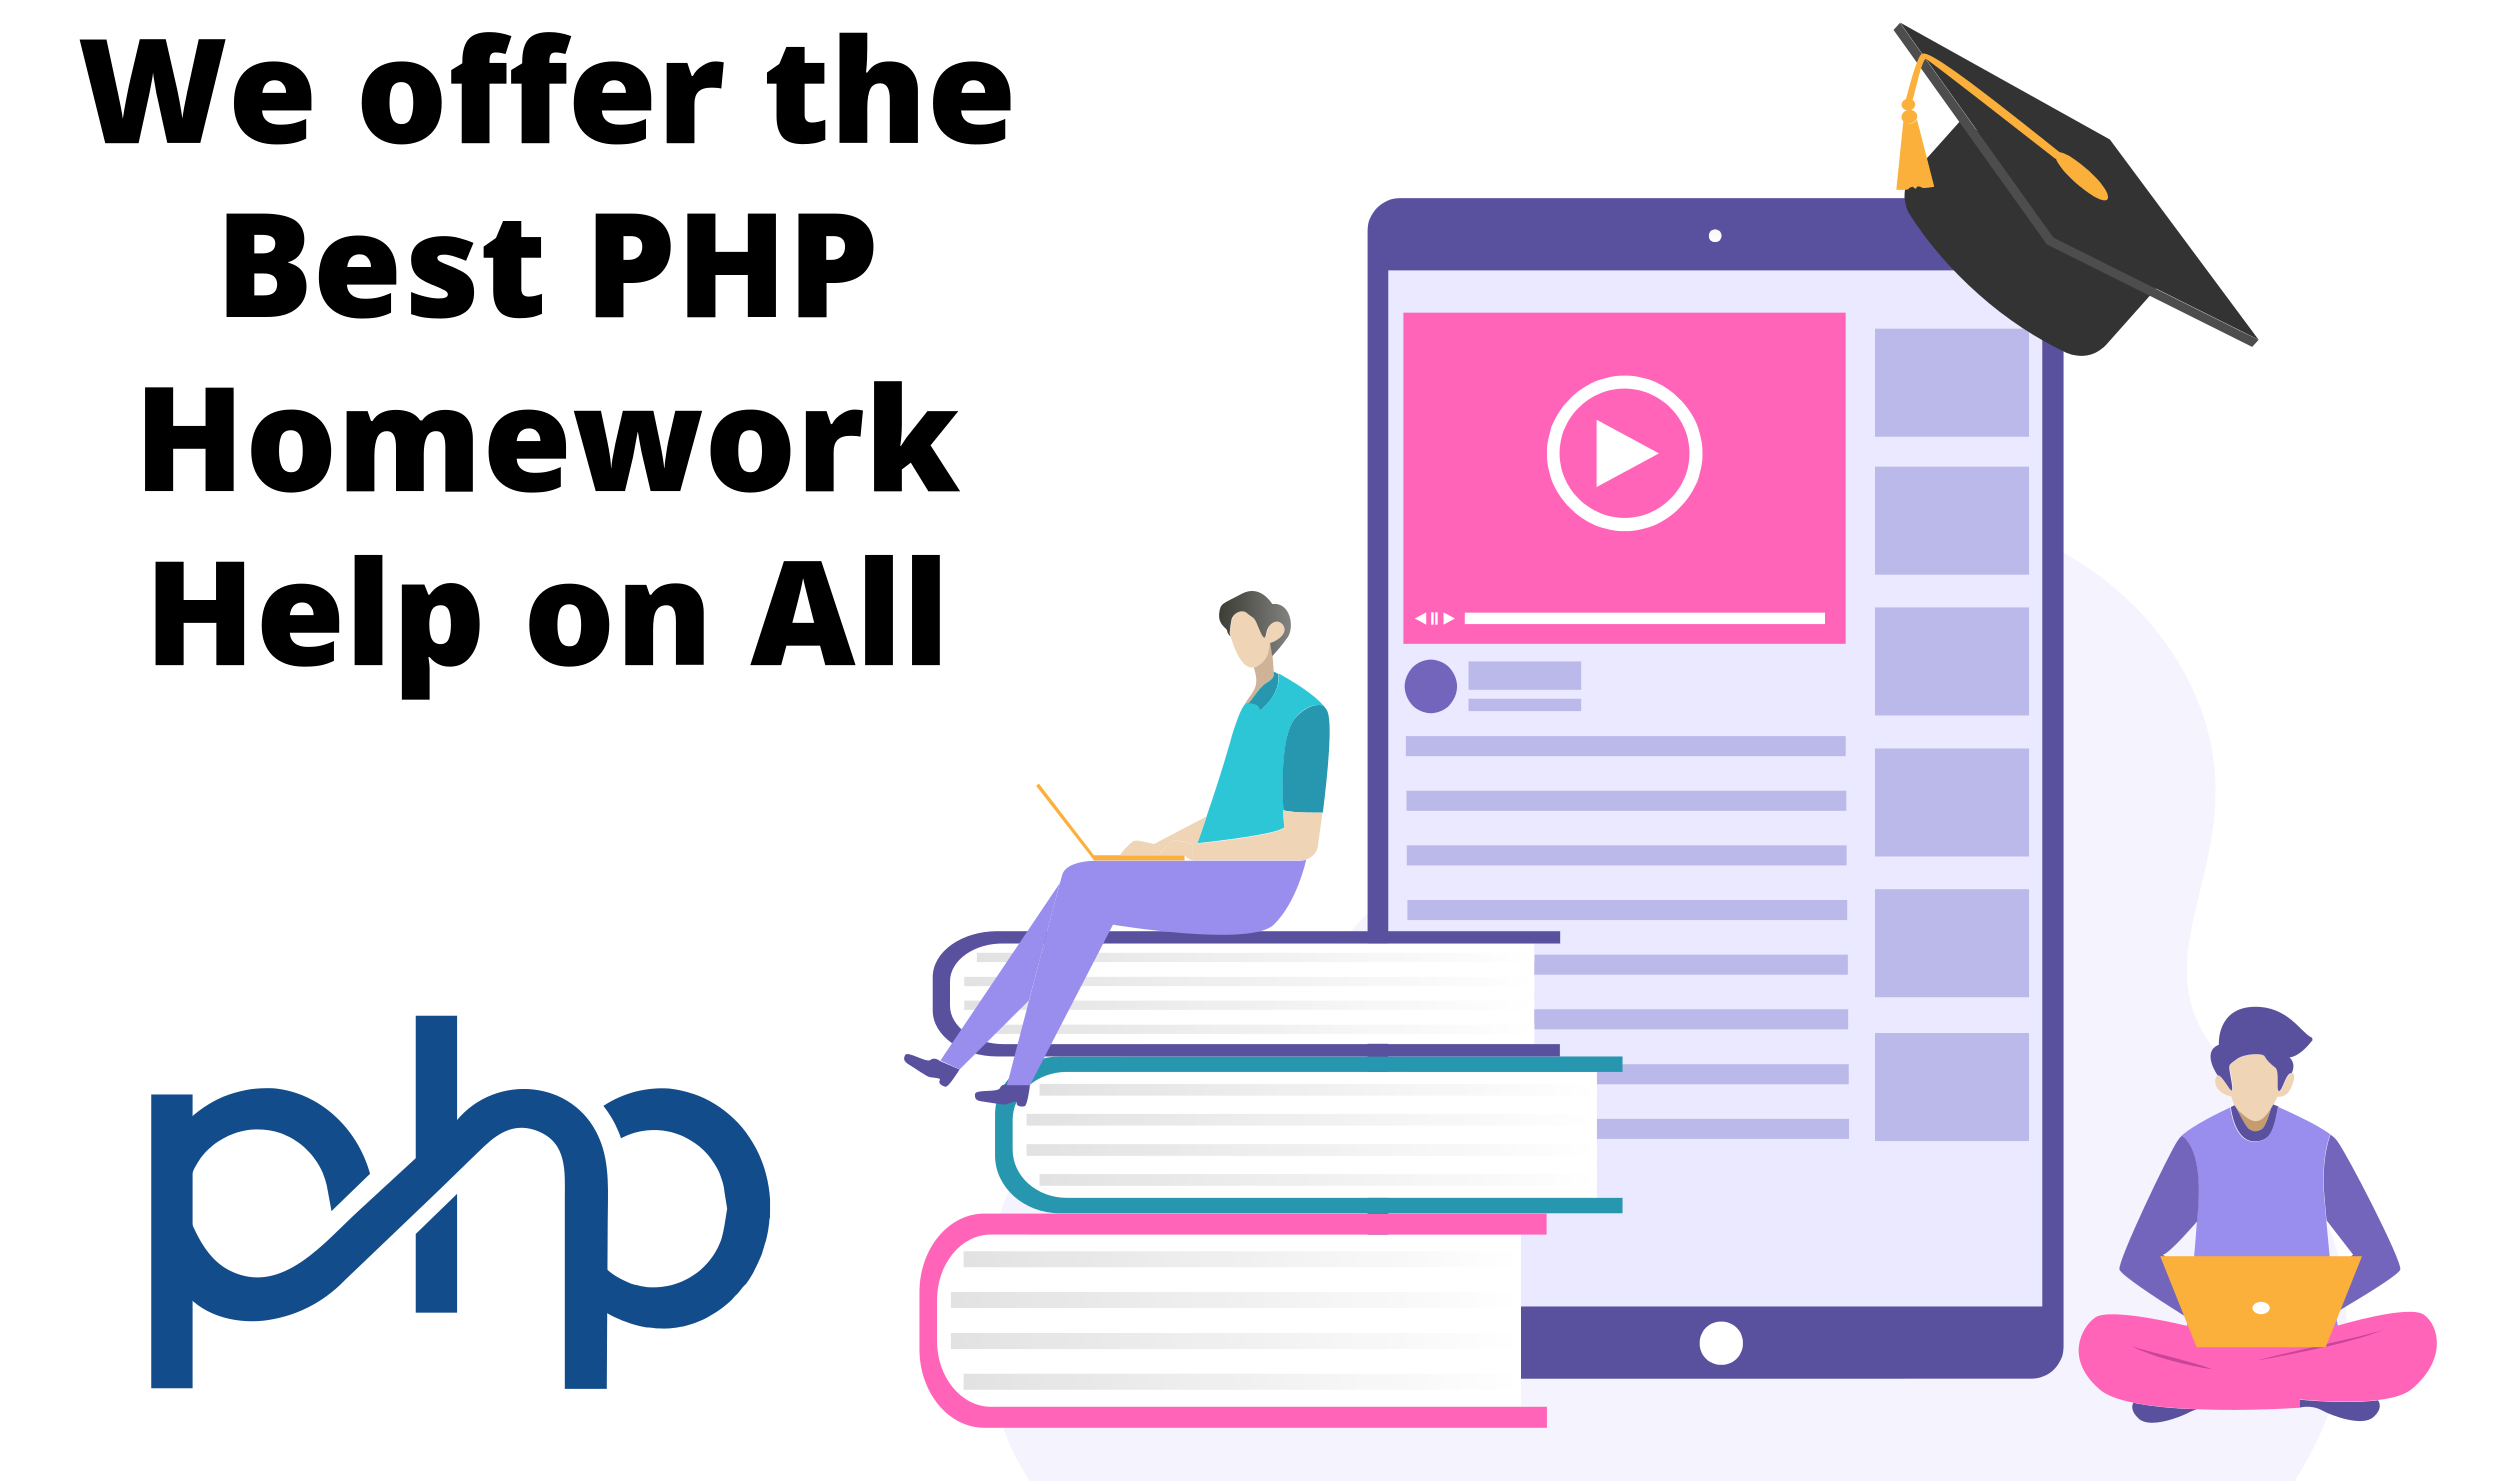 <?xml version="1.0" encoding="utf-8"?>
<!-- Generator: Adobe Illustrator 24.0.1, SVG Export Plug-In . SVG Version: 6.00 Build 0)  -->
<svg version="1.1" id="Layer_1" xmlns="http://www.w3.org/2000/svg" xmlns:xlink="http://www.w3.org/1999/xlink" x="0px" y="0px"
	 viewBox="0 0 810 480" style="enable-background:new 0 0 810 480;" xml:space="preserve">
<style type="text/css">
	.st0{fill:#FFFFFF;}
	.st1{clip-path:url(#SVGID_2_);}
	.st2{clip-path:url(#SVGID_4_);}
	.st3{clip-path:url(#SVGID_6_);}
	.st4{fill:#F5F3FD;}
	.st5{fill:#59519E;}
	.st6{clip-path:url(#SVGID_8_);}
	.st7{clip-path:url(#SVGID_10_);}
	.st8{fill:url(#SVGID_11_);}
	.st9{fill:#EAE9FF;}
	.st10{clip-path:url(#SVGID_13_);}
	.st11{clip-path:url(#SVGID_15_);}
	.st12{fill:url(#SVGID_16_);}
	.st13{fill:#FF64B9;}
	.st14{fill:#BAB9EA;}
	.st15{fill:#7364BC;}
	.st16{fill:#333333;}
	.st17{clip-path:url(#SVGID_18_);}
	.st18{clip-path:url(#SVGID_20_);}
	.st19{fill:#4D4D4D;}
	.st20{fill:#FBB03B;}
	.st21{clip-path:url(#SVGID_22_);}
	.st22{clip-path:url(#SVGID_24_);}
	.st23{clip-path:url(#SVGID_26_);}
	.st24{clip-path:url(#SVGID_28_);}
	.st25{fill:url(#SVGID_29_);}
	.st26{clip-path:url(#SVGID_31_);}
	.st27{fill:url(#SVGID_32_);}
	.st28{clip-path:url(#SVGID_34_);}
	.st29{fill:url(#SVGID_35_);}
	.st30{clip-path:url(#SVGID_37_);}
	.st31{fill:url(#SVGID_38_);}
	.st32{clip-path:url(#SVGID_40_);}
	.st33{clip-path:url(#SVGID_42_);}
	.st34{fill:#2796AF;}
	.st35{clip-path:url(#SVGID_44_);}
	.st36{fill:url(#SVGID_45_);}
	.st37{clip-path:url(#SVGID_47_);}
	.st38{fill:url(#SVGID_48_);}
	.st39{clip-path:url(#SVGID_50_);}
	.st40{fill:url(#SVGID_51_);}
	.st41{clip-path:url(#SVGID_53_);}
	.st42{fill:url(#SVGID_54_);}
	.st43{clip-path:url(#SVGID_56_);}
	.st44{clip-path:url(#SVGID_58_);}
	.st45{clip-path:url(#SVGID_60_);}
	.st46{fill:url(#SVGID_61_);}
	.st47{clip-path:url(#SVGID_63_);}
	.st48{fill:url(#SVGID_64_);}
	.st49{clip-path:url(#SVGID_66_);}
	.st50{fill:url(#SVGID_67_);}
	.st51{clip-path:url(#SVGID_69_);}
	.st52{fill:url(#SVGID_70_);}
	.st53{clip-path:url(#SVGID_72_);}
	.st54{clip-path:url(#SVGID_74_);}
	.st55{clip-path:url(#SVGID_76_);}
	.st56{fill:url(#SVGID_77_);}
	.st57{fill:#EFD4B6;}
	.st58{fill:#CEB399;}
	.st59{fill:#2DC6D6;}
	.st60{fill:#998EED;}
	.st61{clip-path:url(#SVGID_79_);}
	.st62{clip-path:url(#SVGID_81_);}
	.st63{fill:url(#SVGID_82_);}
	.st64{fill:none;stroke:#282828;stroke-width:0.392;stroke-miterlimit:3.916;}
	.st65{fill:#C69C6D;}
	.st66{clip-path:url(#SVGID_84_);}
	.st67{fill:#C9459A;}
	.st68{clip-path:url(#SVGID_86_);}
	.st69{fill:#134C8A;}
	.st70{clip-path:url(#SVGID_88_);}
	.st71{clip-path:url(#SVGID_90_);}
</style>
<path class="st0" d="M-81-48h972v576H-81V-48z"/>
<path class="st0" d="M-81-48h972v576H-81V-48z"/>
<path class="st0" d="M-81-48h972v576H-81V-48z"/>
<g>
	<defs>
		<rect id="SVGID_1_" x="318" y="165" width="443" height="315"/>
	</defs>
	<clipPath id="SVGID_2_">
		<use xlink:href="#SVGID_1_"  style="overflow:visible;"/>
	</clipPath>
	<g class="st1">
		<g>
			<defs>
				
					<rect id="SVGID_3_" x="312.9" y="201.8" transform="matrix(0.929 -0.371 0.371 0.929 -106.251 226.733)" width="447" height="375.8"/>
			</defs>
			<clipPath id="SVGID_4_">
				<use xlink:href="#SVGID_3_"  style="overflow:visible;"/>
			</clipPath>
			<g class="st2">
				<g>
					<defs>
						
							<rect id="SVGID_5_" x="312.9" y="201.8" transform="matrix(0.929 -0.371 0.371 0.929 -106.251 226.733)" width="447" height="375.8"/>
					</defs>
					<clipPath id="SVGID_6_">
						<use xlink:href="#SVGID_5_"  style="overflow:visible;"/>
					</clipPath>
					<g class="st3">
						<path class="st4" d="M716.1,338.2c22.2,31.4,72,76.8,24,146.8c-47.9,70-127.3,66.2-164.4,50.3s-118.1-9.4-118.1-9.4
							s-66.6,16.1-112.6-31.8c-46-47.8-26.5-122.3,13.7-148.4s67.4-16.4,102.4-75.4c35-59.1,69.9-86,124.9-100.9
							c57.7-15.7,112.4,16.7,127.8,62.4C729.2,277.4,693.9,306.8,716.1,338.2z"/>
					</g>
				</g>
			</g>
		</g>
	</g>
</g>
<path class="st5" d="M443.1,436.4V74.6c0-0.7,0.1-1.3,0.2-2c0.1-0.7,0.3-1.3,0.6-1.9c0.3-0.6,0.6-1.2,1-1.8c0.4-0.6,0.8-1.1,1.3-1.6
	c0.5-0.5,1-0.9,1.6-1.3c0.6-0.4,1.2-0.7,1.8-1c0.6-0.3,1.3-0.5,1.9-0.6s1.3-0.2,2-0.2h204.7c0.7,0,1.3,0.1,2,0.2s1.3,0.3,1.9,0.6
	c0.6,0.3,1.2,0.6,1.8,1s1.1,0.8,1.6,1.3c0.5,0.5,0.9,1,1.3,1.6c0.4,0.6,0.7,1.2,1,1.8c0.3,0.6,0.5,1.3,0.6,1.9
	c0.1,0.7,0.2,1.3,0.2,2v361.8c0,0.7-0.1,1.3-0.2,2c-0.1,0.7-0.3,1.3-0.6,1.9c-0.3,0.6-0.6,1.2-1,1.8c-0.4,0.6-0.8,1.1-1.3,1.6
	c-0.5,0.5-1,0.9-1.6,1.3s-1.2,0.7-1.8,0.9c-0.6,0.3-1.3,0.5-1.9,0.6c-0.7,0.1-1.3,0.2-2,0.2H453.4c-0.7,0-1.3-0.1-2-0.2
	c-0.7-0.1-1.3-0.3-1.9-0.6c-0.6-0.3-1.2-0.6-1.8-0.9c-0.6-0.4-1.1-0.8-1.6-1.3c-0.5-0.5-0.9-1-1.3-1.6c-0.4-0.6-0.7-1.2-1-1.8
	c-0.3-0.6-0.5-1.3-0.6-1.9C443.1,437.7,443.1,437.1,443.1,436.4z"/>
<g>
	<defs>
		<rect id="SVGID_7_" x="553" y="74" width="5" height="5"/>
	</defs>
	<clipPath id="SVGID_8_">
		<use xlink:href="#SVGID_7_"  style="overflow:visible;"/>
	</clipPath>
	<g class="st6">
		<g>
			<defs>
				<path id="SVGID_9_" d="M557.8,76.4c0,0.3-0.1,0.5-0.2,0.8c-0.1,0.3-0.3,0.5-0.4,0.7c-0.2,0.2-0.4,0.3-0.7,0.4
					c-0.3,0.1-0.5,0.2-0.8,0.2c-0.3,0-0.5-0.1-0.8-0.2c-0.3-0.1-0.5-0.3-0.7-0.4c-0.2-0.2-0.3-0.4-0.4-0.7c-0.1-0.3-0.2-0.5-0.2-0.8
					c0-0.3,0.1-0.5,0.2-0.8s0.3-0.5,0.4-0.7c0.2-0.2,0.4-0.3,0.7-0.4c0.3-0.1,0.5-0.2,0.8-0.2c0.3,0,0.5,0.1,0.8,0.2
					c0.3,0.1,0.5,0.3,0.7,0.4c0.2,0.2,0.3,0.4,0.4,0.7C557.7,75.9,557.8,76.1,557.8,76.4z"/>
			</defs>
			<clipPath id="SVGID_10_">
				<use xlink:href="#SVGID_9_"  style="overflow:visible;"/>
			</clipPath>
			<g class="st7">
				
					<linearGradient id="SVGID_11_" gradientUnits="userSpaceOnUse" x1="621.46" y1="-1353.206" x2="631.936" y2="-1353.206" gradientTransform="matrix(0 0.391 0.392 0 1085.642 -168.738)">
					<stop  offset="0" style="stop-color:#F7F7F7"/>
					<stop  offset="0.125" style="stop-color:#F8F8F8"/>
					<stop  offset="0.25" style="stop-color:#F9F9F9"/>
					<stop  offset="0.375" style="stop-color:#FAFAFA"/>
					<stop  offset="0.5" style="stop-color:#FBFBFB"/>
					<stop  offset="0.625" style="stop-color:#FCFCFC"/>
					<stop  offset="0.75" style="stop-color:#FDFDFD"/>
					<stop  offset="0.875" style="stop-color:#FEFEFE"/>
					<stop  offset="1" style="stop-color:#FFFFFF"/>
				</linearGradient>
				<path class="st8" d="M557.8,74.3h-4.1v4.1h4.1V74.3z"/>
			</g>
		</g>
	</g>
</g>
<path class="st9" d="M661.7,87.6v335.7H449.8V87.6H661.7z"/>
<path class="st0" d="M562.7,430.2c0.3,0.3,0.6,0.7,0.9,1.1c0.3,0.4,0.5,0.8,0.6,1.2s0.3,0.9,0.4,1.3c0.1,0.4,0.1,0.9,0.1,1.4
	s0,0.9-0.1,1.4c-0.1,0.4-0.2,0.9-0.4,1.3s-0.4,0.8-0.6,1.2c-0.3,0.4-0.5,0.7-0.9,1.1c-0.3,0.3-0.7,0.6-1.1,0.9s-0.8,0.5-1.2,0.6
	c-0.4,0.2-0.9,0.3-1.3,0.4c-0.4,0.1-0.9,0.1-1.4,0.1s-0.9,0-1.4-0.1c-0.4-0.1-0.9-0.2-1.3-0.4c-0.4-0.2-0.8-0.4-1.2-0.6
	s-0.7-0.5-1.1-0.9c-0.3-0.3-0.6-0.7-0.9-1.1s-0.5-0.8-0.6-1.2c-0.2-0.4-0.3-0.9-0.4-1.3c-0.1-0.4-0.1-0.9-0.1-1.4s0-0.9,0.1-1.4
	c0.1-0.4,0.2-0.9,0.4-1.3c0.2-0.4,0.4-0.8,0.6-1.2s0.5-0.7,0.9-1.1c0.3-0.3,0.7-0.6,1.1-0.9c0.4-0.3,0.8-0.5,1.2-0.6
	c0.4-0.2,0.9-0.3,1.3-0.4c0.4-0.1,0.9-0.1,1.4-0.1s0.9,0,1.4,0.1c0.4,0.1,0.9,0.2,1.3,0.4c0.4,0.2,0.8,0.4,1.2,0.6
	C562,429.6,562.4,429.9,562.7,430.2z"/>
<g>
	<defs>
		<rect id="SVGID_12_" x="633" y="61" width="25" height="4"/>
	</defs>
	<clipPath id="SVGID_13_">
		<use xlink:href="#SVGID_12_"  style="overflow:visible;"/>
	</clipPath>
	<g class="st10">
		<g>
			<defs>
				<path id="SVGID_14_" d="M657.6,61.8v2.5h-23.7v-2.5c0-0.2,0.1-0.3,0.2-0.4c0.1-0.1,0.3-0.2,0.4-0.2H657c0.2,0,0.3,0.1,0.4,0.2
					C657.5,61.5,657.6,61.6,657.6,61.8z"/>
			</defs>
			<clipPath id="SVGID_15_">
				<use xlink:href="#SVGID_14_"  style="overflow:visible;"/>
			</clipPath>
			<g class="st11">
				
					<linearGradient id="SVGID_16_" gradientUnits="userSpaceOnUse" x1="587.864" y1="-1123.454" x2="595.714" y2="-1123.454" gradientTransform="matrix(0 0.391 0.392 0 1085.642 -168.738)">
					<stop  offset="0" style="stop-color:#C662C2"/>
					<stop  offset="8.000000e-03" style="stop-color:#C562C2"/>
					<stop  offset="1.600000e-02" style="stop-color:#C561C1"/>
					<stop  offset="2.300000e-02" style="stop-color:#C461C1"/>
					<stop  offset="3.100000e-02" style="stop-color:#C361C1"/>
					<stop  offset="3.900000e-02" style="stop-color:#C260C0"/>
					<stop  offset="4.700000e-02" style="stop-color:#C160C0"/>
					<stop  offset="5.500000e-02" style="stop-color:#C060BF"/>
					<stop  offset="6.300000e-02" style="stop-color:#C060BF"/>
					<stop  offset="7.000000e-02" style="stop-color:#BF5FBF"/>
					<stop  offset="7.800000e-02" style="stop-color:#BE5FBE"/>
					<stop  offset="8.600000e-02" style="stop-color:#BD5FBE"/>
					<stop  offset="9.400000e-02" style="stop-color:#BC5EBD"/>
					<stop  offset="0.102" style="stop-color:#BB5EBD"/>
					<stop  offset="0.109" style="stop-color:#BA5EBD"/>
					<stop  offset="0.117" style="stop-color:#BA5DBC"/>
					<stop  offset="0.121" style="stop-color:#B95DBC"/>
					<stop  offset="0.125" style="stop-color:#B85DBC"/>
					<stop  offset="0.129" style="stop-color:#B85DBB"/>
					<stop  offset="0.133" style="stop-color:#B75CBB"/>
					<stop  offset="0.137" style="stop-color:#B65CBB"/>
					<stop  offset="0.141" style="stop-color:#B65CBA"/>
					<stop  offset="0.145" style="stop-color:#B55CBA"/>
					<stop  offset="0.148" style="stop-color:#B55CBA"/>
					<stop  offset="0.152" style="stop-color:#B45BBA"/>
					<stop  offset="0.156" style="stop-color:#B45BB9"/>
					<stop  offset="0.16" style="stop-color:#B35BB9"/>
					<stop  offset="0.164" style="stop-color:#B25BB9"/>
					<stop  offset="0.168" style="stop-color:#B25BB8"/>
					<stop  offset="0.172" style="stop-color:#B15AB8"/>
					<stop  offset="0.176" style="stop-color:#B15AB8"/>
					<stop  offset="0.18" style="stop-color:#B05AB8"/>
					<stop  offset="0.184" style="stop-color:#AF5AB7"/>
					<stop  offset="0.188" style="stop-color:#AF5AB7"/>
					<stop  offset="0.191" style="stop-color:#AE59B7"/>
					<stop  offset="0.195" style="stop-color:#AE59B6"/>
					<stop  offset="0.199" style="stop-color:#AD59B6"/>
					<stop  offset="0.203" style="stop-color:#AD59B6"/>
					<stop  offset="0.207" style="stop-color:#AC59B6"/>
					<stop  offset="0.211" style="stop-color:#AB58B5"/>
					<stop  offset="0.215" style="stop-color:#AB58B5"/>
					<stop  offset="0.219" style="stop-color:#AA58B5"/>
					<stop  offset="0.223" style="stop-color:#AA58B4"/>
					<stop  offset="0.227" style="stop-color:#A958B4"/>
					<stop  offset="0.23" style="stop-color:#A957B4"/>
					<stop  offset="0.234" style="stop-color:#A857B4"/>
					<stop  offset="0.238" style="stop-color:#A757B3"/>
					<stop  offset="0.242" style="stop-color:#A757B3"/>
					<stop  offset="0.246" style="stop-color:#A657B3"/>
					<stop  offset="0.25" style="stop-color:#A656B2"/>
					<stop  offset="0.254" style="stop-color:#A556B2"/>
					<stop  offset="0.258" style="stop-color:#A556B2"/>
					<stop  offset="0.262" style="stop-color:#A456B2"/>
					<stop  offset="0.266" style="stop-color:#A355B1"/>
					<stop  offset="0.27" style="stop-color:#A355B1"/>
					<stop  offset="0.273" style="stop-color:#A255B1"/>
					<stop  offset="0.277" style="stop-color:#A255B0"/>
					<stop  offset="0.281" style="stop-color:#A155B0"/>
					<stop  offset="0.285" style="stop-color:#A154B0"/>
					<stop  offset="0.289" style="stop-color:#A054B0"/>
					<stop  offset="0.293" style="stop-color:#9F54AF"/>
					<stop  offset="0.297" style="stop-color:#9F54AF"/>
					<stop  offset="0.301" style="stop-color:#9E54AF"/>
					<stop  offset="0.305" style="stop-color:#9E53AE"/>
					<stop  offset="0.309" style="stop-color:#9D53AE"/>
					<stop  offset="0.313" style="stop-color:#9C53AE"/>
					<stop  offset="0.316" style="stop-color:#9C53AE"/>
					<stop  offset="0.32" style="stop-color:#9B53AD"/>
					<stop  offset="0.324" style="stop-color:#9B52AD"/>
					<stop  offset="0.328" style="stop-color:#9A52AD"/>
					<stop  offset="0.332" style="stop-color:#9A52AC"/>
					<stop  offset="0.336" style="stop-color:#9952AC"/>
					<stop  offset="0.34" style="stop-color:#9852AC"/>
					<stop  offset="0.344" style="stop-color:#9851AC"/>
					<stop  offset="0.348" style="stop-color:#9751AB"/>
					<stop  offset="0.352" style="stop-color:#9751AB"/>
					<stop  offset="0.355" style="stop-color:#9651AB"/>
					<stop  offset="0.359" style="stop-color:#9550AA"/>
					<stop  offset="0.363" style="stop-color:#9450AA"/>
					<stop  offset="0.367" style="stop-color:#9450AA"/>
					<stop  offset="0.371" style="stop-color:#9350A9"/>
					<stop  offset="0.375" style="stop-color:#924FA9"/>
					<stop  offset="0.379" style="stop-color:#924FA8"/>
					<stop  offset="0.383" style="stop-color:#914FA8"/>
					<stop  offset="0.387" style="stop-color:#904FA8"/>
					<stop  offset="0.391" style="stop-color:#8F4EA7"/>
					<stop  offset="0.395" style="stop-color:#8F4EA7"/>
					<stop  offset="0.398" style="stop-color:#8E4EA7"/>
					<stop  offset="0.402" style="stop-color:#8D4EA6"/>
					<stop  offset="0.406" style="stop-color:#8C4DA6"/>
					<stop  offset="0.41" style="stop-color:#8C4DA6"/>
					<stop  offset="0.414" style="stop-color:#8B4DA5"/>
					<stop  offset="0.418" style="stop-color:#8A4DA5"/>
					<stop  offset="0.422" style="stop-color:#8A4CA5"/>
					<stop  offset="0.426" style="stop-color:#894CA4"/>
					<stop  offset="0.43" style="stop-color:#884CA4"/>
					<stop  offset="0.434" style="stop-color:#874BA4"/>
					<stop  offset="0.438" style="stop-color:#874BA3"/>
					<stop  offset="0.441" style="stop-color:#864BA3"/>
					<stop  offset="0.445" style="stop-color:#854BA3"/>
					<stop  offset="0.449" style="stop-color:#844AA2"/>
					<stop  offset="0.453" style="stop-color:#844AA2"/>
					<stop  offset="0.457" style="stop-color:#834AA1"/>
					<stop  offset="0.461" style="stop-color:#824AA1"/>
					<stop  offset="0.465" style="stop-color:#8249A1"/>
					<stop  offset="0.469" style="stop-color:#8149A0"/>
					<stop  offset="0.473" style="stop-color:#8049A0"/>
					<stop  offset="0.477" style="stop-color:#7F49A0"/>
					<stop  offset="0.48" style="stop-color:#7F489F"/>
					<stop  offset="0.484" style="stop-color:#7E489F"/>
					<stop  offset="0.488" style="stop-color:#7D489F"/>
					<stop  offset="0.492" style="stop-color:#7C489E"/>
					<stop  offset="0.496" style="stop-color:#7C479E"/>
					<stop  offset="0.5" style="stop-color:#7B479E"/>
					<stop  offset="0.504" style="stop-color:#7A479D"/>
					<stop  offset="0.508" style="stop-color:#7A469D"/>
					<stop  offset="0.512" style="stop-color:#79469D"/>
					<stop  offset="0.516" style="stop-color:#78469C"/>
					<stop  offset="0.52" style="stop-color:#77469C"/>
					<stop  offset="0.523" style="stop-color:#77459B"/>
					<stop  offset="0.527" style="stop-color:#76459B"/>
					<stop  offset="0.531" style="stop-color:#75459B"/>
					<stop  offset="0.535" style="stop-color:#74459A"/>
					<stop  offset="0.539" style="stop-color:#74449A"/>
					<stop  offset="0.543" style="stop-color:#73449A"/>
					<stop  offset="0.547" style="stop-color:#724499"/>
					<stop  offset="0.551" style="stop-color:#724499"/>
					<stop  offset="0.555" style="stop-color:#714399"/>
					<stop  offset="0.559" style="stop-color:#704398"/>
					<stop  offset="0.563" style="stop-color:#6F4398"/>
					<stop  offset="0.566" style="stop-color:#6F4398"/>
					<stop  offset="0.57" style="stop-color:#6E4297"/>
					<stop  offset="0.574" style="stop-color:#6D4297"/>
					<stop  offset="0.578" style="stop-color:#6C4297"/>
					<stop  offset="0.582" style="stop-color:#6C4296"/>
					<stop  offset="0.586" style="stop-color:#6B4196"/>
					<stop  offset="0.59" style="stop-color:#6A4195"/>
					<stop  offset="0.594" style="stop-color:#6A4195"/>
					<stop  offset="0.598" style="stop-color:#694095"/>
					<stop  offset="0.602" style="stop-color:#684094"/>
					<stop  offset="0.605" style="stop-color:#674094"/>
					<stop  offset="0.609" style="stop-color:#674094"/>
					<stop  offset="0.613" style="stop-color:#663F93"/>
					<stop  offset="0.617" style="stop-color:#653F93"/>
					<stop  offset="0.621" style="stop-color:#643F93"/>
					<stop  offset="0.625" style="stop-color:#643F92"/>
					<stop  offset="0.629" style="stop-color:#633E92"/>
					<stop  offset="0.633" style="stop-color:#623E92"/>
					<stop  offset="0.637" style="stop-color:#623E91"/>
					<stop  offset="0.641" style="stop-color:#613E91"/>
					<stop  offset="0.645" style="stop-color:#603D91"/>
					<stop  offset="0.648" style="stop-color:#5F3D90"/>
					<stop  offset="0.652" style="stop-color:#5F3D90"/>
					<stop  offset="0.656" style="stop-color:#5E3C8F"/>
					<stop  offset="0.66" style="stop-color:#5D3C8F"/>
					<stop  offset="0.664" style="stop-color:#5C3C8F"/>
					<stop  offset="0.668" style="stop-color:#5B3C8E"/>
					<stop  offset="0.672" style="stop-color:#5B3B8E"/>
					<stop  offset="0.676" style="stop-color:#5A3B8D"/>
					<stop  offset="0.68" style="stop-color:#593B8D"/>
					<stop  offset="0.684" style="stop-color:#583A8D"/>
					<stop  offset="0.688" style="stop-color:#573A8C"/>
					<stop  offset="0.691" style="stop-color:#573A8C"/>
					<stop  offset="0.695" style="stop-color:#563A8C"/>
					<stop  offset="0.699" style="stop-color:#55398B"/>
					<stop  offset="0.703" style="stop-color:#54398B"/>
					<stop  offset="0.707" style="stop-color:#53398A"/>
					<stop  offset="0.711" style="stop-color:#53388A"/>
					<stop  offset="0.715" style="stop-color:#52388A"/>
					<stop  offset="0.719" style="stop-color:#513889"/>
					<stop  offset="0.723" style="stop-color:#503889"/>
					<stop  offset="0.727" style="stop-color:#4F3788"/>
					<stop  offset="0.73" style="stop-color:#4F3788"/>
					<stop  offset="0.734" style="stop-color:#4E3788"/>
					<stop  offset="0.738" style="stop-color:#4D3687"/>
					<stop  offset="0.742" style="stop-color:#4C3687"/>
					<stop  offset="0.746" style="stop-color:#4B3686"/>
					<stop  offset="0.75" style="stop-color:#4A3686"/>
					<stop  offset="0.754" style="stop-color:#4A3586"/>
					<stop  offset="0.758" style="stop-color:#493585"/>
					<stop  offset="0.762" style="stop-color:#483585"/>
					<stop  offset="0.766" style="stop-color:#473484"/>
					<stop  offset="0.77" style="stop-color:#463484"/>
					<stop  offset="0.773" style="stop-color:#463484"/>
					<stop  offset="0.777" style="stop-color:#453383"/>
					<stop  offset="0.781" style="stop-color:#443383"/>
					<stop  offset="0.785" style="stop-color:#433382"/>
					<stop  offset="0.789" style="stop-color:#423382"/>
					<stop  offset="0.793" style="stop-color:#423282"/>
					<stop  offset="0.797" style="stop-color:#413281"/>
					<stop  offset="0.801" style="stop-color:#403281"/>
					<stop  offset="0.805" style="stop-color:#3F3181"/>
					<stop  offset="0.809" style="stop-color:#3E3180"/>
					<stop  offset="0.813" style="stop-color:#3E3180"/>
					<stop  offset="0.816" style="stop-color:#3D317F"/>
					<stop  offset="0.82" style="stop-color:#3C307F"/>
					<stop  offset="0.824" style="stop-color:#3B307F"/>
					<stop  offset="0.828" style="stop-color:#3A307E"/>
					<stop  offset="0.832" style="stop-color:#3A2F7E"/>
					<stop  offset="0.836" style="stop-color:#392F7D"/>
					<stop  offset="0.84" style="stop-color:#382F7D"/>
					<stop  offset="0.844" style="stop-color:#372F7D"/>
					<stop  offset="0.848" style="stop-color:#362E7C"/>
					<stop  offset="0.852" style="stop-color:#362E7C"/>
					<stop  offset="0.855" style="stop-color:#352E7B"/>
					<stop  offset="0.859" style="stop-color:#342D7B"/>
					<stop  offset="0.863" style="stop-color:#332D7B"/>
					<stop  offset="0.867" style="stop-color:#322D7A"/>
					<stop  offset="0.871" style="stop-color:#322D7A"/>
					<stop  offset="0.875" style="stop-color:#312C79"/>
					<stop  offset="0.879" style="stop-color:#302C79"/>
					<stop  offset="0.883" style="stop-color:#2F2C79"/>
					<stop  offset="0.887" style="stop-color:#2E2B78"/>
					<stop  offset="0.891" style="stop-color:#2D2B78"/>
					<stop  offset="0.895" style="stop-color:#2D2B77"/>
					<stop  offset="0.898" style="stop-color:#2C2A77"/>
					<stop  offset="0.902" style="stop-color:#2B2A77"/>
					<stop  offset="0.906" style="stop-color:#2A2A76"/>
					<stop  offset="0.91" style="stop-color:#292A76"/>
					<stop  offset="0.914" style="stop-color:#292976"/>
					<stop  offset="0.918" style="stop-color:#282975"/>
					<stop  offset="0.922" style="stop-color:#272975"/>
					<stop  offset="0.926" style="stop-color:#262874"/>
					<stop  offset="0.93" style="stop-color:#252874"/>
					<stop  offset="0.934" style="stop-color:#252874"/>
					<stop  offset="0.938" style="stop-color:#242873"/>
					<stop  offset="0.941" style="stop-color:#232773"/>
					<stop  offset="0.945" style="stop-color:#222772"/>
					<stop  offset="0.949" style="stop-color:#212772"/>
					<stop  offset="0.953" style="stop-color:#212672"/>
					<stop  offset="0.957" style="stop-color:#202671"/>
					<stop  offset="0.961" style="stop-color:#1F2671"/>
					<stop  offset="0.965" style="stop-color:#1E2670"/>
					<stop  offset="0.969" style="stop-color:#1D2570"/>
					<stop  offset="0.973" style="stop-color:#1D2570"/>
					<stop  offset="0.977" style="stop-color:#1C256F"/>
					<stop  offset="0.98" style="stop-color:#1B246F"/>
					<stop  offset="0.984" style="stop-color:#1A246E"/>
					<stop  offset="0.988" style="stop-color:#19246E"/>
					<stop  offset="0.992" style="stop-color:#19246E"/>
					<stop  offset="0.996" style="stop-color:#18236D"/>
					<stop  offset="1" style="stop-color:#17236D"/>
				</linearGradient>
				<path class="st12" d="M657.6,61.2h-23.7v3.1h23.7V61.2z"/>
			</g>
		</g>
	</g>
</g>
<path class="st13" d="M454.7,101.3H598v107.3H454.7V101.3z"/>
<path class="st14" d="M607.5,106.5h49.9v35h-49.9V106.5z"/>
<path class="st14" d="M607.5,151.2h49.9v35h-49.9V151.2z"/>
<path class="st14" d="M607.5,196.8h49.9v35h-49.9V196.8z"/>
<path class="st14" d="M607.5,242.5h49.9v35h-49.9V242.5z"/>
<path class="st14" d="M607.5,288.1h49.9v35h-49.9V288.1z"/>
<path class="st14" d="M607.5,334.7h49.9v35h-49.9V334.7z"/>
<path class="st14" d="M455.5,238.5H598v6.5H455.5V238.5z"/>
<path class="st14" d="M455.7,256.2h142.5v6.5H455.7V256.2z"/>
<path class="st14" d="M455.8,273.9h142.5v6.5H455.8V273.9z"/>
<path class="st14" d="M456,291.6h142.5v6.5H456V291.6z"/>
<path class="st14" d="M456.2,309.3h142.5v6.5H456.2V309.3z"/>
<path class="st14" d="M456.3,327h142.5v6.5H456.3V327z"/>
<path class="st14" d="M456.5,344.8H599v6.5H456.5V344.8z"/>
<path class="st14" d="M456.6,362.5h142.5v6.5H456.6V362.5z"/>
<path class="st0" d="M474.6,198.5h116.7v3.7H474.6V198.5z"/>
<path class="st0" d="M458.4,200.4l3.7,2v-4L458.4,200.4z"/>
<path class="st0" d="M471.4,200.4l-3.7,2v-4L471.4,200.4z"/>
<path class="st0" d="M463.7,198.4h0.8v4h-0.8V198.4z"/>
<path class="st0" d="M465,198.4h0.8v4H465V198.4z"/>
<path class="st15" d="M472.1,222.4c0,0.6-0.1,1.1-0.2,1.7c-0.1,0.6-0.3,1.1-0.5,1.6s-0.5,1-0.8,1.5c-0.3,0.5-0.7,0.9-1,1.3
	s-0.8,0.8-1.3,1.1c-0.5,0.3-0.9,0.6-1.5,0.8c-0.5,0.2-1,0.4-1.6,0.5c-0.5,0.1-1.1,0.2-1.6,0.2c-0.6,0-1.1-0.1-1.6-0.2
	c-0.5-0.1-1.1-0.3-1.6-0.5c-0.5-0.2-1-0.5-1.5-0.8c-0.5-0.3-0.9-0.7-1.3-1.1s-0.7-0.9-1-1.3c-0.3-0.5-0.6-1-0.8-1.5
	s-0.4-1.1-0.5-1.6c-0.1-0.6-0.2-1.1-0.2-1.7s0.1-1.1,0.2-1.7c0.1-0.6,0.3-1.1,0.5-1.6s0.5-1,0.8-1.5c0.3-0.5,0.7-0.9,1-1.3
	c0.4-0.4,0.8-0.8,1.3-1.1c0.5-0.3,0.9-0.6,1.5-0.8c0.5-0.2,1-0.4,1.6-0.5c0.5-0.1,1.1-0.2,1.6-0.2c0.6,0,1.1,0.1,1.6,0.2
	c0.5,0.1,1.1,0.3,1.6,0.5c0.5,0.2,1,0.5,1.5,0.8c0.5,0.3,0.9,0.7,1.3,1.1c0.4,0.4,0.7,0.9,1,1.3c0.3,0.5,0.6,1,0.8,1.5
	s0.4,1.1,0.5,1.6C472,221.2,472.1,221.8,472.1,222.4z"/>
<path class="st14" d="M475.8,214.3h36.5v9.2h-36.5V214.3z"/>
<path class="st14" d="M475.8,226.4h36.5v4h-36.5V226.4z"/>
<path class="st0" d="M537.5,146.9l-20.2,10.9V136L537.5,146.9z"/>
<path class="st0" d="M526.4,121.7c-0.8,0-1.6,0-2.5,0.1c-0.8,0.1-1.6,0.2-2.4,0.4c-0.8,0.2-1.6,0.4-2.4,0.6
	c-0.8,0.2-1.6,0.5-2.3,0.8c-0.8,0.3-1.5,0.7-2.2,1.1c-0.7,0.4-1.4,0.8-2.1,1.3c-0.7,0.5-1.4,0.9-2,1.5c-0.6,0.5-1.3,1.1-1.8,1.7
	c-0.6,0.6-1.1,1.2-1.7,1.8s-1,1.3-1.5,2c-0.5,0.7-0.9,1.4-1.3,2.1s-0.7,1.5-1.1,2.2s-0.6,1.5-0.8,2.3s-0.4,1.6-0.6,2.4
	s-0.3,1.6-0.4,2.4s-0.1,1.6-0.1,2.5c0,0.8,0,1.6,0.1,2.5s0.2,1.6,0.4,2.4s0.4,1.6,0.6,2.4s0.5,1.6,0.8,2.3s0.7,1.5,1.1,2.2
	c0.4,0.7,0.8,1.4,1.3,2.1c0.5,0.7,0.9,1.3,1.5,2s1.1,1.3,1.7,1.8c0.6,0.6,1.2,1.1,1.8,1.7c0.6,0.5,1.3,1,2,1.5s1.4,0.9,2.1,1.3
	c0.7,0.4,1.5,0.7,2.2,1.1c0.8,0.3,1.5,0.6,2.3,0.8c0.8,0.2,1.6,0.4,2.4,0.6c0.8,0.2,1.6,0.3,2.4,0.4c0.8,0.1,1.6,0.1,2.5,0.1
	s1.6,0,2.5-0.1c0.8-0.1,1.6-0.2,2.4-0.4c0.8-0.2,1.6-0.4,2.4-0.6c0.8-0.2,1.6-0.5,2.3-0.8c0.8-0.3,1.5-0.7,2.2-1.1
	c0.7-0.4,1.4-0.8,2.1-1.3s1.3-0.9,2-1.5c0.6-0.5,1.3-1.1,1.8-1.7c0.6-0.6,1.1-1.2,1.7-1.8c0.5-0.6,1-1.3,1.5-2
	c0.5-0.7,0.9-1.4,1.3-2.1c0.4-0.7,0.7-1.5,1.1-2.2s0.6-1.5,0.8-2.3s0.4-1.6,0.6-2.4s0.3-1.6,0.4-2.4c0.1-0.8,0.1-1.6,0.1-2.5
	c0-0.8,0-1.6-0.1-2.5c-0.1-0.8-0.2-1.6-0.4-2.4c-0.2-0.8-0.4-1.6-0.6-2.4c-0.2-0.8-0.5-1.6-0.8-2.3c-0.3-0.8-0.7-1.5-1.1-2.2
	c-0.4-0.7-0.8-1.4-1.3-2.1c-0.5-0.7-0.9-1.3-1.5-2s-1.1-1.3-1.7-1.8c-0.6-0.6-1.2-1.1-1.8-1.7c-0.6-0.5-1.3-1-2-1.5
	s-1.4-0.9-2.1-1.3c-0.7-0.4-1.5-0.7-2.2-1.1c-0.8-0.3-1.5-0.6-2.3-0.8c-0.8-0.2-1.6-0.4-2.4-0.6s-1.6-0.3-2.4-0.4
	S527.2,121.7,526.4,121.7z M526.4,167.8c-0.7,0-1.4,0-2.1-0.1c-0.7-0.1-1.4-0.2-2-0.3c-0.7-0.1-1.3-0.3-2-0.5s-1.3-0.4-1.9-0.7
	s-1.3-0.6-1.9-0.9c-0.6-0.3-1.2-0.7-1.8-1.1c-0.6-0.4-1.1-0.8-1.7-1.2c-0.5-0.4-1-0.9-1.5-1.4c-0.5-0.5-0.9-1-1.4-1.5
	c-0.4-0.5-0.8-1.1-1.2-1.6c-0.4-0.6-0.7-1.2-1.1-1.8c-0.3-0.6-0.6-1.2-0.9-1.9s-0.5-1.3-0.7-1.9c-0.2-0.7-0.4-1.3-0.5-2
	s-0.2-1.3-0.3-2c-0.1-0.7-0.1-1.4-0.1-2c0-0.7,0-1.4,0.1-2.1c0.1-0.7,0.2-1.4,0.3-2s0.3-1.3,0.5-2c0.2-0.7,0.4-1.3,0.7-1.9
	s0.6-1.3,0.9-1.9c0.3-0.6,0.7-1.2,1.1-1.8c0.4-0.6,0.8-1.1,1.2-1.6c0.4-0.5,0.9-1,1.4-1.5s1-0.9,1.5-1.4c0.5-0.4,1.1-0.8,1.6-1.2
	c0.6-0.4,1.2-0.7,1.8-1.1c0.6-0.3,1.2-0.6,1.9-0.9s1.3-0.5,1.9-0.7s1.3-0.4,2-0.5c0.7-0.1,1.4-0.2,2-0.3c0.7-0.1,1.4-0.1,2.1-0.1
	s1.4,0,2.1,0.1c0.7,0.1,1.4,0.2,2,0.3c0.7,0.1,1.3,0.3,2,0.5s1.3,0.4,1.9,0.7s1.3,0.6,1.9,0.9c0.6,0.3,1.2,0.7,1.8,1.1
	c0.6,0.4,1.1,0.8,1.7,1.2c0.5,0.4,1,0.9,1.5,1.4c0.5,0.5,0.9,1,1.4,1.5c0.4,0.5,0.8,1.1,1.2,1.6c0.4,0.6,0.7,1.2,1.1,1.8
	c0.3,0.6,0.6,1.2,0.9,1.9c0.3,0.6,0.5,1.3,0.7,1.9s0.4,1.3,0.5,2s0.2,1.3,0.3,2c0.1,0.7,0.1,1.4,0.1,2c0,0.7,0,1.4-0.1,2.1
	c-0.1,0.7-0.2,1.4-0.3,2s-0.3,1.3-0.5,2s-0.4,1.3-0.7,1.9s-0.6,1.3-0.9,1.9c-0.3,0.6-0.7,1.2-1.1,1.8c-0.4,0.6-0.8,1.1-1.2,1.6
	c-0.4,0.5-0.9,1-1.4,1.5s-1,0.9-1.5,1.4c-0.5,0.4-1.1,0.8-1.6,1.2c-0.6,0.4-1.2,0.7-1.8,1.1c-0.6,0.3-1.2,0.6-1.9,0.9
	c-0.6,0.3-1.3,0.5-1.9,0.7c-0.7,0.2-1.3,0.4-2,0.5c-0.7,0.1-1.3,0.2-2,0.3C527.7,167.8,527,167.8,526.4,167.8z"/>
<path class="st16" d="M698.6,93.5l-16.1,18.1c-0.4,0.4-0.8,0.9-1.3,1.2c-0.5,0.4-0.9,0.7-1.4,1c-0.5,0.3-1,0.6-1.6,0.8
	c-0.6,0.2-1.1,0.4-1.7,0.5c-0.6,0.1-1.2,0.2-1.8,0.2c-0.6,0-1.2,0-1.8-0.1c-0.6-0.1-1.2-0.2-1.7-0.3c-0.6-0.2-1.1-0.4-1.7-0.6
	c-9.5-4.5-19.3-10.8-28.5-19s-16.7-17-22.3-25.9c-0.3-0.5-0.6-1-0.8-1.6c-0.2-0.5-0.4-1.1-0.5-1.7c-0.1-0.6-0.2-1.2-0.3-1.7
	s0-1.2,0-1.8s0.1-1.2,0.3-1.7c0.1-0.6,0.3-1.1,0.6-1.7s0.5-1.1,0.8-1.6c0.3-0.5,0.7-1,1.1-1.4L636,38.2L698.6,93.5z"/>
<g>
	<defs>
		<rect id="SVGID_17_" x="615" y="7.3" width="117" height="103.7"/>
	</defs>
	<clipPath id="SVGID_18_">
		<use xlink:href="#SVGID_17_"  style="overflow:visible;"/>
	</clipPath>
	<g class="st17">
		<path class="st16" d="M731.8,110.1l-6-3l-60.5-30.2l-45.6-63.8l-4.1-5.8l68,37.9L731.8,110.1z"/>
	</g>
</g>
<g>
	<defs>
		<rect id="SVGID_19_" x="613" y="7.3" width="119" height="105.7"/>
	</defs>
	<clipPath id="SVGID_20_">
		<use xlink:href="#SVGID_19_"  style="overflow:visible;"/>
	</clipPath>
	<g class="st18">
		<path class="st19" d="M731.8,110.1l-2.1,2.3l-66.5-33.2L613.5,9.7l2.1-2.3l4.1,5.8l45.6,63.8l60.5,30.2L731.8,110.1z"/>
	</g>
</g>
<path class="st20" d="M676.3,54.9c0.6,0.5,1.1,1,1.6,1.5c0.5,0.5,1,1,1.5,1.5c0.5,0.5,0.9,1,1.3,1.5c0.4,0.5,0.7,1,1,1.4
	c0.3,0.4,0.6,0.9,0.8,1.3c0.2,0.4,0.3,0.7,0.4,1.1s0.1,0.6,0.1,0.8c0,0.2-0.1,0.4-0.2,0.6c-0.1,0.1-0.3,0.2-0.5,0.3
	c-0.2,0-0.5,0-0.8,0c-0.3-0.1-0.7-0.2-1.1-0.3c-0.4-0.2-0.9-0.4-1.3-0.6s-1-0.5-1.5-0.9c-0.5-0.3-1.1-0.7-1.6-1.1
	c-0.6-0.4-1.1-0.8-1.7-1.3c-0.6-0.4-1.1-0.9-1.7-1.4c-0.6-0.5-1.1-1-1.6-1.5c-0.5-0.5-1-1-1.5-1.5c-0.5-0.5-0.9-1-1.3-1.5
	c-0.4-0.5-0.7-1-1-1.4c-0.3-0.4-0.6-0.9-0.8-1.3c-0.2-0.4-0.3-0.8-0.4-1.1s-0.1-0.6-0.1-0.8c0-0.2,0.1-0.4,0.2-0.6s0.3-0.2,0.5-0.3
	c0.2,0,0.5,0,0.8,0c0.3,0.1,0.7,0.2,1.1,0.3c0.4,0.2,0.9,0.4,1.3,0.6c0.5,0.2,1,0.5,1.5,0.9c0.5,0.3,1.1,0.7,1.6,1.1
	c0.6,0.4,1.1,0.8,1.7,1.3C675.2,54,675.7,54.4,676.3,54.9z"/>
<path class="st20" d="M617.5,32.2c3.4-13.1,4.7-14.7,5.3-14.8c0.8-0.1,1.9-1.4,23.2,15.1c10.3,8,21.3,16.8,21.4,16.9l-1.4,2.1
	c-14.9-11.6-38-29.7-42.1-32.5c-1.5,1.5-3,9.2-4.2,13.4L617.5,32.2z"/>
<path class="st20" d="M621.2,37.6c0,0.4-0.1,0.8-0.3,1.1c-0.1,0.2-0.3,0.3-0.4,0.5c-0.2,0.1-0.3,0.3-0.5,0.4
	c-0.2,0.1-0.4,0.2-0.6,0.3c-0.2,0.1-0.4,0.1-0.6,0.1c-0.2,0-0.4,0-0.6,0c-0.2,0-0.4-0.1-0.6-0.2c-0.2-0.1-0.4-0.2-0.6-0.3
	s-0.3-0.3-0.5-0.4c-0.3-0.3-0.4-0.7-0.4-1.1c-0.1-1.2,1-2.3,2.4-2.4S621.1,36.4,621.2,37.6z"/>
<path class="st20" d="M626.7,60.5c0,0-3.6,0.7-4,0.3c-0.4-0.4-1.4-0.4-1.4-0.4l-0.7,0.8l-0.9-0.7c0,0-1.1,0.2-1.3,0.7
	c-0.3,0.5-4,0.3-4,0.3l2.3-22.4c0.1,0.2,0.3,0.3,0.5,0.4s0.4,0.2,0.6,0.3c0.2,0.1,0.4,0.1,0.6,0.2c0.2,0,0.4,0,0.6,0
	c0.2,0,0.4-0.1,0.6-0.1c0.2-0.1,0.4-0.1,0.6-0.3c0.2-0.1,0.3-0.2,0.5-0.4c0.2-0.1,0.3-0.3,0.4-0.5L626.7,60.5z"/>
<path class="st20" d="M620.5,33.7c0.1,1-0.8,2-2,2.1s-2.3-0.7-2.4-1.7c-0.1-1,0.8-2,2-2.1C619.4,31.9,620.4,32.7,620.5,33.7z"/>
<g>
	<defs>
		<rect id="SVGID_21_" x="303" y="399" width="190" height="57"/>
	</defs>
	<clipPath id="SVGID_22_">
		<use xlink:href="#SVGID_21_"  style="overflow:visible;"/>
	</clipPath>
	<g class="st21">
		<g>
			<defs>
				<path id="SVGID_23_" d="M492.8,400v55.8H321c-9.6,0-17.5-9.5-17.5-21.3v-13.3c0-11.7,7.8-21.2,17.5-21.2L492.8,400z"/>
			</defs>
			<clipPath id="SVGID_24_">
				<use xlink:href="#SVGID_23_"  style="overflow:visible;"/>
			</clipPath>
			<g class="st22">
				<path class="st0" d="M492.8,400H303.6v55.8h189.3V400z"/>
			</g>
		</g>
	</g>
</g>
<g>
	<defs>
		<rect id="SVGID_25_" x="297" y="393" width="205" height="69.6"/>
	</defs>
	<clipPath id="SVGID_26_">
		<use xlink:href="#SVGID_25_"  style="overflow:visible;"/>
	</clipPath>
	<g class="st23">
		<path class="st13" d="M303.6,421.2v13.3c0,11.7,7.8,21.3,17.5,21.3h180.1v6.8H318.9c-11.6,0-21-11.4-21-25.5v-18.4
			c0-14.1,9.4-25.5,21-25.5h182.2v6.8H321C311.4,400,303.6,409.5,303.6,421.2z"/>
	</g>
</g>
<g>
	<defs>
		<rect id="SVGID_27_" x="312.2" y="405.4" width="180.6" height="5.2"/>
	</defs>
	<clipPath id="SVGID_28_">
		<use xlink:href="#SVGID_27_"  style="overflow:visible;"/>
	</clipPath>
	<g class="st24">
		
			<linearGradient id="SVGID_29_" gradientUnits="userSpaceOnUse" x1="-117.21" y1="-825.987" x2="344.02" y2="-825.987" gradientTransform="matrix(0.392 0 0 -0.391 358.129 84.88)">
			<stop  offset="0" style="stop-color:#E2E2E2"/>
			<stop  offset="1.600000e-02" style="stop-color:#E2E2E2"/>
			<stop  offset="3.100000e-02" style="stop-color:#E3E3E3"/>
			<stop  offset="4.700000e-02" style="stop-color:#E3E3E3"/>
			<stop  offset="6.300000e-02" style="stop-color:#E4E4E4"/>
			<stop  offset="7.800000e-02" style="stop-color:#E4E4E4"/>
			<stop  offset="9.400000e-02" style="stop-color:#E5E5E5"/>
			<stop  offset="0.109" style="stop-color:#E5E5E5"/>
			<stop  offset="0.125" style="stop-color:#E6E6E6"/>
			<stop  offset="0.156" style="stop-color:#E7E7E7"/>
			<stop  offset="0.188" style="stop-color:#E7E7E7"/>
			<stop  offset="0.219" style="stop-color:#E8E8E8"/>
			<stop  offset="0.25" style="stop-color:#E9E9E9"/>
			<stop  offset="0.281" style="stop-color:#EAEAEA"/>
			<stop  offset="0.313" style="stop-color:#EBEBEB"/>
			<stop  offset="0.344" style="stop-color:#ECECEC"/>
			<stop  offset="0.375" style="stop-color:#EDEDED"/>
			<stop  offset="0.406" style="stop-color:#EEEEEE"/>
			<stop  offset="0.438" style="stop-color:#EFEFEF"/>
			<stop  offset="0.469" style="stop-color:#EFEFEF"/>
			<stop  offset="0.5" style="stop-color:#F0F0F0"/>
			<stop  offset="0.531" style="stop-color:#F1F1F1"/>
			<stop  offset="0.563" style="stop-color:#F2F2F2"/>
			<stop  offset="0.594" style="stop-color:#F3F3F3"/>
			<stop  offset="0.625" style="stop-color:#F4F4F4"/>
			<stop  offset="0.656" style="stop-color:#F5F5F5"/>
			<stop  offset="0.688" style="stop-color:#F6F6F6"/>
			<stop  offset="0.719" style="stop-color:#F7F7F7"/>
			<stop  offset="0.75" style="stop-color:#F7F7F7"/>
			<stop  offset="0.781" style="stop-color:#F8F8F8"/>
			<stop  offset="0.813" style="stop-color:#F9F9F9"/>
			<stop  offset="0.844" style="stop-color:#FAFAFA"/>
			<stop  offset="0.875" style="stop-color:#FBFBFB"/>
			<stop  offset="0.906" style="stop-color:#FCFCFC"/>
			<stop  offset="0.938" style="stop-color:#FDFDFD"/>
			<stop  offset="0.969" style="stop-color:#FEFEFE"/>
			<stop  offset="1" style="stop-color:#FFFFFF"/>
		</linearGradient>
		<path class="st25" d="M312.2,405.4v5.2h180.6v-5.2H312.2z"/>
	</g>
</g>
<g>
	<defs>
		<rect id="SVGID_30_" x="308.1" y="418.6" width="184.7" height="5.2"/>
	</defs>
	<clipPath id="SVGID_31_">
		<use xlink:href="#SVGID_30_"  style="overflow:visible;"/>
	</clipPath>
	<g class="st26">
		
			<linearGradient id="SVGID_32_" gradientUnits="userSpaceOnUse" x1="-127.744" y1="-859.892" x2="344.02" y2="-859.892" gradientTransform="matrix(0.392 0 0 -0.391 358.129 84.88)">
			<stop  offset="0" style="stop-color:#E2E2E2"/>
			<stop  offset="1.600000e-02" style="stop-color:#E2E2E2"/>
			<stop  offset="3.100000e-02" style="stop-color:#E3E3E3"/>
			<stop  offset="4.700000e-02" style="stop-color:#E3E3E3"/>
			<stop  offset="6.300000e-02" style="stop-color:#E4E4E4"/>
			<stop  offset="7.800000e-02" style="stop-color:#E4E4E4"/>
			<stop  offset="9.400000e-02" style="stop-color:#E5E5E5"/>
			<stop  offset="0.109" style="stop-color:#E5E5E5"/>
			<stop  offset="0.125" style="stop-color:#E6E6E6"/>
			<stop  offset="0.156" style="stop-color:#E7E7E7"/>
			<stop  offset="0.188" style="stop-color:#E7E7E7"/>
			<stop  offset="0.219" style="stop-color:#E8E8E8"/>
			<stop  offset="0.25" style="stop-color:#E9E9E9"/>
			<stop  offset="0.281" style="stop-color:#EAEAEA"/>
			<stop  offset="0.313" style="stop-color:#EBEBEB"/>
			<stop  offset="0.344" style="stop-color:#ECECEC"/>
			<stop  offset="0.375" style="stop-color:#EDEDED"/>
			<stop  offset="0.406" style="stop-color:#EEEEEE"/>
			<stop  offset="0.438" style="stop-color:#EFEFEF"/>
			<stop  offset="0.469" style="stop-color:#EFEFEF"/>
			<stop  offset="0.5" style="stop-color:#F0F0F0"/>
			<stop  offset="0.531" style="stop-color:#F1F1F1"/>
			<stop  offset="0.563" style="stop-color:#F2F2F2"/>
			<stop  offset="0.594" style="stop-color:#F3F3F3"/>
			<stop  offset="0.625" style="stop-color:#F4F4F4"/>
			<stop  offset="0.656" style="stop-color:#F5F5F5"/>
			<stop  offset="0.688" style="stop-color:#F6F6F6"/>
			<stop  offset="0.719" style="stop-color:#F7F7F7"/>
			<stop  offset="0.75" style="stop-color:#F7F7F7"/>
			<stop  offset="0.781" style="stop-color:#F8F8F8"/>
			<stop  offset="0.813" style="stop-color:#F9F9F9"/>
			<stop  offset="0.844" style="stop-color:#FAFAFA"/>
			<stop  offset="0.875" style="stop-color:#FBFBFB"/>
			<stop  offset="0.906" style="stop-color:#FCFCFC"/>
			<stop  offset="0.938" style="stop-color:#FDFDFD"/>
			<stop  offset="0.969" style="stop-color:#FEFEFE"/>
			<stop  offset="1" style="stop-color:#FFFFFF"/>
		</linearGradient>
		<path class="st27" d="M308.1,418.6v5.2h184.7v-5.2H308.1z"/>
	</g>
</g>
<g>
	<defs>
		<rect id="SVGID_33_" x="308.1" y="431.9" width="184.7" height="5.2"/>
	</defs>
	<clipPath id="SVGID_34_">
		<use xlink:href="#SVGID_33_"  style="overflow:visible;"/>
	</clipPath>
	<g class="st28">
		
			<linearGradient id="SVGID_35_" gradientUnits="userSpaceOnUse" x1="-127.744" y1="-893.798" x2="344.02" y2="-893.798" gradientTransform="matrix(0.392 0 0 -0.391 358.129 84.88)">
			<stop  offset="0" style="stop-color:#E2E2E2"/>
			<stop  offset="1.600000e-02" style="stop-color:#E2E2E2"/>
			<stop  offset="3.100000e-02" style="stop-color:#E3E3E3"/>
			<stop  offset="4.700000e-02" style="stop-color:#E3E3E3"/>
			<stop  offset="6.300000e-02" style="stop-color:#E4E4E4"/>
			<stop  offset="7.800000e-02" style="stop-color:#E4E4E4"/>
			<stop  offset="9.400000e-02" style="stop-color:#E5E5E5"/>
			<stop  offset="0.109" style="stop-color:#E5E5E5"/>
			<stop  offset="0.125" style="stop-color:#E6E6E6"/>
			<stop  offset="0.156" style="stop-color:#E7E7E7"/>
			<stop  offset="0.188" style="stop-color:#E7E7E7"/>
			<stop  offset="0.219" style="stop-color:#E8E8E8"/>
			<stop  offset="0.25" style="stop-color:#E9E9E9"/>
			<stop  offset="0.281" style="stop-color:#EAEAEA"/>
			<stop  offset="0.313" style="stop-color:#EBEBEB"/>
			<stop  offset="0.344" style="stop-color:#ECECEC"/>
			<stop  offset="0.375" style="stop-color:#EDEDED"/>
			<stop  offset="0.406" style="stop-color:#EEEEEE"/>
			<stop  offset="0.438" style="stop-color:#EFEFEF"/>
			<stop  offset="0.469" style="stop-color:#EFEFEF"/>
			<stop  offset="0.5" style="stop-color:#F0F0F0"/>
			<stop  offset="0.531" style="stop-color:#F1F1F1"/>
			<stop  offset="0.563" style="stop-color:#F2F2F2"/>
			<stop  offset="0.594" style="stop-color:#F3F3F3"/>
			<stop  offset="0.625" style="stop-color:#F4F4F4"/>
			<stop  offset="0.656" style="stop-color:#F5F5F5"/>
			<stop  offset="0.688" style="stop-color:#F6F6F6"/>
			<stop  offset="0.719" style="stop-color:#F7F7F7"/>
			<stop  offset="0.75" style="stop-color:#F7F7F7"/>
			<stop  offset="0.781" style="stop-color:#F8F8F8"/>
			<stop  offset="0.813" style="stop-color:#F9F9F9"/>
			<stop  offset="0.844" style="stop-color:#FAFAFA"/>
			<stop  offset="0.875" style="stop-color:#FBFBFB"/>
			<stop  offset="0.906" style="stop-color:#FCFCFC"/>
			<stop  offset="0.938" style="stop-color:#FDFDFD"/>
			<stop  offset="0.969" style="stop-color:#FEFEFE"/>
			<stop  offset="1" style="stop-color:#FFFFFF"/>
		</linearGradient>
		<path class="st29" d="M308.1,431.9v5.2h184.7v-5.2H308.1z"/>
	</g>
</g>
<g>
	<defs>
		<rect id="SVGID_36_" x="312.2" y="445.1" width="180.6" height="5.2"/>
	</defs>
	<clipPath id="SVGID_37_">
		<use xlink:href="#SVGID_36_"  style="overflow:visible;"/>
	</clipPath>
	<g class="st30">
		
			<linearGradient id="SVGID_38_" gradientUnits="userSpaceOnUse" x1="-117.21" y1="-927.703" x2="344.02" y2="-927.703" gradientTransform="matrix(0.392 0 0 -0.391 358.129 84.88)">
			<stop  offset="0" style="stop-color:#E2E2E2"/>
			<stop  offset="1.600000e-02" style="stop-color:#E2E2E2"/>
			<stop  offset="3.100000e-02" style="stop-color:#E3E3E3"/>
			<stop  offset="4.700000e-02" style="stop-color:#E3E3E3"/>
			<stop  offset="6.300000e-02" style="stop-color:#E4E4E4"/>
			<stop  offset="7.800000e-02" style="stop-color:#E4E4E4"/>
			<stop  offset="9.400000e-02" style="stop-color:#E5E5E5"/>
			<stop  offset="0.109" style="stop-color:#E5E5E5"/>
			<stop  offset="0.125" style="stop-color:#E6E6E6"/>
			<stop  offset="0.156" style="stop-color:#E7E7E7"/>
			<stop  offset="0.188" style="stop-color:#E7E7E7"/>
			<stop  offset="0.219" style="stop-color:#E8E8E8"/>
			<stop  offset="0.25" style="stop-color:#E9E9E9"/>
			<stop  offset="0.281" style="stop-color:#EAEAEA"/>
			<stop  offset="0.313" style="stop-color:#EBEBEB"/>
			<stop  offset="0.344" style="stop-color:#ECECEC"/>
			<stop  offset="0.375" style="stop-color:#EDEDED"/>
			<stop  offset="0.406" style="stop-color:#EEEEEE"/>
			<stop  offset="0.438" style="stop-color:#EFEFEF"/>
			<stop  offset="0.469" style="stop-color:#EFEFEF"/>
			<stop  offset="0.5" style="stop-color:#F0F0F0"/>
			<stop  offset="0.531" style="stop-color:#F1F1F1"/>
			<stop  offset="0.563" style="stop-color:#F2F2F2"/>
			<stop  offset="0.594" style="stop-color:#F3F3F3"/>
			<stop  offset="0.625" style="stop-color:#F4F4F4"/>
			<stop  offset="0.656" style="stop-color:#F5F5F5"/>
			<stop  offset="0.688" style="stop-color:#F6F6F6"/>
			<stop  offset="0.719" style="stop-color:#F7F7F7"/>
			<stop  offset="0.75" style="stop-color:#F7F7F7"/>
			<stop  offset="0.781" style="stop-color:#F8F8F8"/>
			<stop  offset="0.813" style="stop-color:#F9F9F9"/>
			<stop  offset="0.844" style="stop-color:#FAFAFA"/>
			<stop  offset="0.875" style="stop-color:#FBFBFB"/>
			<stop  offset="0.906" style="stop-color:#FCFCFC"/>
			<stop  offset="0.938" style="stop-color:#FDFDFD"/>
			<stop  offset="0.969" style="stop-color:#FEFEFE"/>
			<stop  offset="1" style="stop-color:#FFFFFF"/>
		</linearGradient>
		<path class="st31" d="M312.2,445.1v5.2h180.6v-5.2H312.2z"/>
	</g>
</g>
<g>
	<defs>
		<rect id="SVGID_39_" x="328" y="347" width="190" height="42"/>
	</defs>
	<clipPath id="SVGID_40_">
		<use xlink:href="#SVGID_39_"  style="overflow:visible;"/>
	</clipPath>
	<g class="st32">
		<g>
			<defs>
				<path id="SVGID_41_" d="M517.4,347.3v40.8H345.5c-9.6,0-17.5-7-17.5-15.6v-9.7c0-8.6,7.8-15.6,17.5-15.6L517.4,347.3z"/>
			</defs>
			<clipPath id="SVGID_42_">
				<use xlink:href="#SVGID_41_"  style="overflow:visible;"/>
			</clipPath>
			<g class="st33">
				<path class="st0" d="M517.4,347.3H328.1v40.8h189.3V347.3z"/>
			</g>
		</g>
	</g>
</g>
<path class="st34" d="M328.1,362.8v9.7c0,8.6,7.8,15.6,17.5,15.6h180.1v5H343.4c-11.6,0-21-8.4-21-18.7V361c0-10.3,9.4-18.7,21-18.7
	h182.3v5H345.6C335.9,347.3,328.1,354.3,328.1,362.8z"/>
<g>
	<defs>
		<rect id="SVGID_43_" x="336.8" y="351.2" width="180.6" height="3.8"/>
	</defs>
	<clipPath id="SVGID_44_">
		<use xlink:href="#SVGID_43_"  style="overflow:visible;"/>
	</clipPath>
	<g class="st35">
		
			<linearGradient id="SVGID_45_" gradientUnits="userSpaceOnUse" x1="-54.555" y1="-685.847" x2="406.666" y2="-685.847" gradientTransform="matrix(0.392 0 0 -0.391 358.129 84.88)">
			<stop  offset="0" style="stop-color:#E2E2E2"/>
			<stop  offset="1.600000e-02" style="stop-color:#E2E2E2"/>
			<stop  offset="3.100000e-02" style="stop-color:#E3E3E3"/>
			<stop  offset="4.700000e-02" style="stop-color:#E3E3E3"/>
			<stop  offset="6.300000e-02" style="stop-color:#E4E4E4"/>
			<stop  offset="7.800000e-02" style="stop-color:#E4E4E4"/>
			<stop  offset="9.400000e-02" style="stop-color:#E5E5E5"/>
			<stop  offset="0.109" style="stop-color:#E5E5E5"/>
			<stop  offset="0.125" style="stop-color:#E6E6E6"/>
			<stop  offset="0.156" style="stop-color:#E7E7E7"/>
			<stop  offset="0.188" style="stop-color:#E7E7E7"/>
			<stop  offset="0.219" style="stop-color:#E8E8E8"/>
			<stop  offset="0.25" style="stop-color:#E9E9E9"/>
			<stop  offset="0.281" style="stop-color:#EAEAEA"/>
			<stop  offset="0.313" style="stop-color:#EBEBEB"/>
			<stop  offset="0.344" style="stop-color:#ECECEC"/>
			<stop  offset="0.375" style="stop-color:#EDEDED"/>
			<stop  offset="0.406" style="stop-color:#EEEEEE"/>
			<stop  offset="0.438" style="stop-color:#EFEFEF"/>
			<stop  offset="0.469" style="stop-color:#EFEFEF"/>
			<stop  offset="0.5" style="stop-color:#F0F0F0"/>
			<stop  offset="0.531" style="stop-color:#F1F1F1"/>
			<stop  offset="0.563" style="stop-color:#F2F2F2"/>
			<stop  offset="0.594" style="stop-color:#F3F3F3"/>
			<stop  offset="0.625" style="stop-color:#F4F4F4"/>
			<stop  offset="0.656" style="stop-color:#F5F5F5"/>
			<stop  offset="0.688" style="stop-color:#F6F6F6"/>
			<stop  offset="0.719" style="stop-color:#F7F7F7"/>
			<stop  offset="0.75" style="stop-color:#F7F7F7"/>
			<stop  offset="0.781" style="stop-color:#F8F8F8"/>
			<stop  offset="0.813" style="stop-color:#F9F9F9"/>
			<stop  offset="0.844" style="stop-color:#FAFAFA"/>
			<stop  offset="0.875" style="stop-color:#FBFBFB"/>
			<stop  offset="0.906" style="stop-color:#FCFCFC"/>
			<stop  offset="0.938" style="stop-color:#FDFDFD"/>
			<stop  offset="0.969" style="stop-color:#FEFEFE"/>
			<stop  offset="1" style="stop-color:#FFFFFF"/>
		</linearGradient>
		<path class="st36" d="M336.8,351.2v3.8h180.6v-3.8H336.8z"/>
	</g>
</g>
<g>
	<defs>
		<rect id="SVGID_46_" x="332.6" y="360.9" width="184.7" height="3.8"/>
	</defs>
	<clipPath id="SVGID_47_">
		<use xlink:href="#SVGID_46_"  style="overflow:visible;"/>
	</clipPath>
	<g class="st37">
		
			<linearGradient id="SVGID_48_" gradientUnits="userSpaceOnUse" x1="-65.099" y1="-710.664" x2="406.666" y2="-710.664" gradientTransform="matrix(0.392 0 0 -0.391 358.129 84.88)">
			<stop  offset="0" style="stop-color:#E2E2E2"/>
			<stop  offset="1.600000e-02" style="stop-color:#E2E2E2"/>
			<stop  offset="3.100000e-02" style="stop-color:#E3E3E3"/>
			<stop  offset="4.700000e-02" style="stop-color:#E3E3E3"/>
			<stop  offset="6.300000e-02" style="stop-color:#E4E4E4"/>
			<stop  offset="7.800000e-02" style="stop-color:#E4E4E4"/>
			<stop  offset="9.400000e-02" style="stop-color:#E5E5E5"/>
			<stop  offset="0.109" style="stop-color:#E5E5E5"/>
			<stop  offset="0.125" style="stop-color:#E6E6E6"/>
			<stop  offset="0.156" style="stop-color:#E7E7E7"/>
			<stop  offset="0.188" style="stop-color:#E7E7E7"/>
			<stop  offset="0.219" style="stop-color:#E8E8E8"/>
			<stop  offset="0.25" style="stop-color:#E9E9E9"/>
			<stop  offset="0.281" style="stop-color:#EAEAEA"/>
			<stop  offset="0.313" style="stop-color:#EBEBEB"/>
			<stop  offset="0.344" style="stop-color:#ECECEC"/>
			<stop  offset="0.375" style="stop-color:#EDEDED"/>
			<stop  offset="0.406" style="stop-color:#EEEEEE"/>
			<stop  offset="0.438" style="stop-color:#EFEFEF"/>
			<stop  offset="0.469" style="stop-color:#EFEFEF"/>
			<stop  offset="0.5" style="stop-color:#F0F0F0"/>
			<stop  offset="0.531" style="stop-color:#F1F1F1"/>
			<stop  offset="0.563" style="stop-color:#F2F2F2"/>
			<stop  offset="0.594" style="stop-color:#F3F3F3"/>
			<stop  offset="0.625" style="stop-color:#F4F4F4"/>
			<stop  offset="0.656" style="stop-color:#F5F5F5"/>
			<stop  offset="0.688" style="stop-color:#F6F6F6"/>
			<stop  offset="0.719" style="stop-color:#F7F7F7"/>
			<stop  offset="0.75" style="stop-color:#F7F7F7"/>
			<stop  offset="0.781" style="stop-color:#F8F8F8"/>
			<stop  offset="0.813" style="stop-color:#F9F9F9"/>
			<stop  offset="0.844" style="stop-color:#FAFAFA"/>
			<stop  offset="0.875" style="stop-color:#FBFBFB"/>
			<stop  offset="0.906" style="stop-color:#FCFCFC"/>
			<stop  offset="0.938" style="stop-color:#FDFDFD"/>
			<stop  offset="0.969" style="stop-color:#FEFEFE"/>
			<stop  offset="1" style="stop-color:#FFFFFF"/>
		</linearGradient>
		<path class="st38" d="M332.6,360.9v3.8h184.7v-3.8H332.6z"/>
	</g>
</g>
<g>
	<defs>
		<rect id="SVGID_49_" x="332.6" y="370.7" width="184.7" height="3.8"/>
	</defs>
	<clipPath id="SVGID_50_">
		<use xlink:href="#SVGID_49_"  style="overflow:visible;"/>
	</clipPath>
	<g class="st39">
		
			<linearGradient id="SVGID_51_" gradientUnits="userSpaceOnUse" x1="-65.099" y1="-735.486" x2="406.666" y2="-735.486" gradientTransform="matrix(0.392 0 0 -0.391 358.129 84.88)">
			<stop  offset="0" style="stop-color:#E2E2E2"/>
			<stop  offset="1.600000e-02" style="stop-color:#E2E2E2"/>
			<stop  offset="3.100000e-02" style="stop-color:#E3E3E3"/>
			<stop  offset="4.700000e-02" style="stop-color:#E3E3E3"/>
			<stop  offset="6.300000e-02" style="stop-color:#E4E4E4"/>
			<stop  offset="7.800000e-02" style="stop-color:#E4E4E4"/>
			<stop  offset="9.400000e-02" style="stop-color:#E5E5E5"/>
			<stop  offset="0.109" style="stop-color:#E5E5E5"/>
			<stop  offset="0.125" style="stop-color:#E6E6E6"/>
			<stop  offset="0.156" style="stop-color:#E7E7E7"/>
			<stop  offset="0.188" style="stop-color:#E7E7E7"/>
			<stop  offset="0.219" style="stop-color:#E8E8E8"/>
			<stop  offset="0.25" style="stop-color:#E9E9E9"/>
			<stop  offset="0.281" style="stop-color:#EAEAEA"/>
			<stop  offset="0.313" style="stop-color:#EBEBEB"/>
			<stop  offset="0.344" style="stop-color:#ECECEC"/>
			<stop  offset="0.375" style="stop-color:#EDEDED"/>
			<stop  offset="0.406" style="stop-color:#EEEEEE"/>
			<stop  offset="0.438" style="stop-color:#EFEFEF"/>
			<stop  offset="0.469" style="stop-color:#EFEFEF"/>
			<stop  offset="0.5" style="stop-color:#F0F0F0"/>
			<stop  offset="0.531" style="stop-color:#F1F1F1"/>
			<stop  offset="0.563" style="stop-color:#F2F2F2"/>
			<stop  offset="0.594" style="stop-color:#F3F3F3"/>
			<stop  offset="0.625" style="stop-color:#F4F4F4"/>
			<stop  offset="0.656" style="stop-color:#F5F5F5"/>
			<stop  offset="0.688" style="stop-color:#F6F6F6"/>
			<stop  offset="0.719" style="stop-color:#F7F7F7"/>
			<stop  offset="0.75" style="stop-color:#F7F7F7"/>
			<stop  offset="0.781" style="stop-color:#F8F8F8"/>
			<stop  offset="0.813" style="stop-color:#F9F9F9"/>
			<stop  offset="0.844" style="stop-color:#FAFAFA"/>
			<stop  offset="0.875" style="stop-color:#FBFBFB"/>
			<stop  offset="0.906" style="stop-color:#FCFCFC"/>
			<stop  offset="0.938" style="stop-color:#FDFDFD"/>
			<stop  offset="0.969" style="stop-color:#FEFEFE"/>
			<stop  offset="1" style="stop-color:#FFFFFF"/>
		</linearGradient>
		<path class="st40" d="M332.6,370.7v3.8h184.7v-3.8H332.6z"/>
	</g>
</g>
<g>
	<defs>
		<rect id="SVGID_52_" x="336.8" y="380.4" width="180.6" height="3.8"/>
	</defs>
	<clipPath id="SVGID_53_">
		<use xlink:href="#SVGID_52_"  style="overflow:visible;"/>
	</clipPath>
	<g class="st41">
		
			<linearGradient id="SVGID_54_" gradientUnits="userSpaceOnUse" x1="-54.555" y1="-760.309" x2="406.666" y2="-760.309" gradientTransform="matrix(0.392 0 0 -0.391 358.129 84.88)">
			<stop  offset="0" style="stop-color:#E2E2E2"/>
			<stop  offset="1.600000e-02" style="stop-color:#E2E2E2"/>
			<stop  offset="3.100000e-02" style="stop-color:#E3E3E3"/>
			<stop  offset="4.700000e-02" style="stop-color:#E3E3E3"/>
			<stop  offset="6.300000e-02" style="stop-color:#E4E4E4"/>
			<stop  offset="7.800000e-02" style="stop-color:#E4E4E4"/>
			<stop  offset="9.400000e-02" style="stop-color:#E5E5E5"/>
			<stop  offset="0.109" style="stop-color:#E5E5E5"/>
			<stop  offset="0.125" style="stop-color:#E6E6E6"/>
			<stop  offset="0.156" style="stop-color:#E7E7E7"/>
			<stop  offset="0.188" style="stop-color:#E7E7E7"/>
			<stop  offset="0.219" style="stop-color:#E8E8E8"/>
			<stop  offset="0.25" style="stop-color:#E9E9E9"/>
			<stop  offset="0.281" style="stop-color:#EAEAEA"/>
			<stop  offset="0.313" style="stop-color:#EBEBEB"/>
			<stop  offset="0.344" style="stop-color:#ECECEC"/>
			<stop  offset="0.375" style="stop-color:#EDEDED"/>
			<stop  offset="0.406" style="stop-color:#EEEEEE"/>
			<stop  offset="0.438" style="stop-color:#EFEFEF"/>
			<stop  offset="0.469" style="stop-color:#EFEFEF"/>
			<stop  offset="0.5" style="stop-color:#F0F0F0"/>
			<stop  offset="0.531" style="stop-color:#F1F1F1"/>
			<stop  offset="0.563" style="stop-color:#F2F2F2"/>
			<stop  offset="0.594" style="stop-color:#F3F3F3"/>
			<stop  offset="0.625" style="stop-color:#F4F4F4"/>
			<stop  offset="0.656" style="stop-color:#F5F5F5"/>
			<stop  offset="0.688" style="stop-color:#F6F6F6"/>
			<stop  offset="0.719" style="stop-color:#F7F7F7"/>
			<stop  offset="0.75" style="stop-color:#F7F7F7"/>
			<stop  offset="0.781" style="stop-color:#F8F8F8"/>
			<stop  offset="0.813" style="stop-color:#F9F9F9"/>
			<stop  offset="0.844" style="stop-color:#FAFAFA"/>
			<stop  offset="0.875" style="stop-color:#FBFBFB"/>
			<stop  offset="0.906" style="stop-color:#FCFCFC"/>
			<stop  offset="0.938" style="stop-color:#FDFDFD"/>
			<stop  offset="0.969" style="stop-color:#FEFEFE"/>
			<stop  offset="1" style="stop-color:#FFFFFF"/>
		</linearGradient>
		<path class="st42" d="M336.8,380.4v3.8h180.6v-3.8H336.8z"/>
	</g>
</g>
<g>
	<defs>
		<rect id="SVGID_55_" x="307" y="305" width="191" height="34"/>
	</defs>
	<clipPath id="SVGID_56_">
		<use xlink:href="#SVGID_55_"  style="overflow:visible;"/>
	</clipPath>
	<g class="st43">
		<g>
			<defs>
				<path id="SVGID_57_" d="M497.1,305.5v32.7H325.3c-9.6,0-17.5-5.6-17.5-12.5V318c0-6.9,7.8-12.4,17.5-12.4H497.1z"/>
			</defs>
			<clipPath id="SVGID_58_">
				<use xlink:href="#SVGID_57_"  style="overflow:visible;"/>
			</clipPath>
			<g class="st44">
				<path class="st0" d="M497.1,305.5H307.8v32.7h189.3V305.5z"/>
			</g>
		</g>
	</g>
</g>
<path class="st5" d="M307.8,318v7.8c0,6.9,7.8,12.5,17.5,12.5h180.1v4H323.2c-11.6,0-21-6.7-21-14.9v-10.8c0-8.3,9.4-14.9,21-14.9
	h182.3v4H325.3C315.7,305.5,307.8,311.1,307.8,318z"/>
<g>
	<defs>
		<rect id="SVGID_59_" x="316.5" y="308.7" width="180.6" height="3"/>
	</defs>
	<clipPath id="SVGID_60_">
		<use xlink:href="#SVGID_59_"  style="overflow:visible;"/>
	</clipPath>
	<g class="st45">
		
			<linearGradient id="SVGID_61_" gradientUnits="userSpaceOnUse" x1="-106.297" y1="-576.111" x2="354.933" y2="-576.111" gradientTransform="matrix(0.392 0 0 -0.391 358.129 84.88)">
			<stop  offset="0" style="stop-color:#E2E2E2"/>
			<stop  offset="1.600000e-02" style="stop-color:#E2E2E2"/>
			<stop  offset="3.100000e-02" style="stop-color:#E3E3E3"/>
			<stop  offset="4.700000e-02" style="stop-color:#E3E3E3"/>
			<stop  offset="6.300000e-02" style="stop-color:#E4E4E4"/>
			<stop  offset="7.800000e-02" style="stop-color:#E4E4E4"/>
			<stop  offset="9.400000e-02" style="stop-color:#E5E5E5"/>
			<stop  offset="0.109" style="stop-color:#E5E5E5"/>
			<stop  offset="0.125" style="stop-color:#E6E6E6"/>
			<stop  offset="0.156" style="stop-color:#E7E7E7"/>
			<stop  offset="0.188" style="stop-color:#E7E7E7"/>
			<stop  offset="0.219" style="stop-color:#E8E8E8"/>
			<stop  offset="0.25" style="stop-color:#E9E9E9"/>
			<stop  offset="0.281" style="stop-color:#EAEAEA"/>
			<stop  offset="0.313" style="stop-color:#EBEBEB"/>
			<stop  offset="0.344" style="stop-color:#ECECEC"/>
			<stop  offset="0.375" style="stop-color:#EDEDED"/>
			<stop  offset="0.406" style="stop-color:#EEEEEE"/>
			<stop  offset="0.438" style="stop-color:#EFEFEF"/>
			<stop  offset="0.469" style="stop-color:#EFEFEF"/>
			<stop  offset="0.5" style="stop-color:#F0F0F0"/>
			<stop  offset="0.531" style="stop-color:#F1F1F1"/>
			<stop  offset="0.563" style="stop-color:#F2F2F2"/>
			<stop  offset="0.594" style="stop-color:#F3F3F3"/>
			<stop  offset="0.625" style="stop-color:#F4F4F4"/>
			<stop  offset="0.656" style="stop-color:#F5F5F5"/>
			<stop  offset="0.688" style="stop-color:#F6F6F6"/>
			<stop  offset="0.719" style="stop-color:#F7F7F7"/>
			<stop  offset="0.75" style="stop-color:#F7F7F7"/>
			<stop  offset="0.781" style="stop-color:#F8F8F8"/>
			<stop  offset="0.813" style="stop-color:#F9F9F9"/>
			<stop  offset="0.844" style="stop-color:#FAFAFA"/>
			<stop  offset="0.875" style="stop-color:#FBFBFB"/>
			<stop  offset="0.906" style="stop-color:#FCFCFC"/>
			<stop  offset="0.938" style="stop-color:#FDFDFD"/>
			<stop  offset="0.969" style="stop-color:#FEFEFE"/>
			<stop  offset="1" style="stop-color:#FFFFFF"/>
		</linearGradient>
		<path class="st46" d="M316.5,308.7v3h180.6v-3H316.5z"/>
	</g>
</g>
<g>
	<defs>
		<rect id="SVGID_62_" x="312.4" y="316.5" width="184.7" height="3"/>
	</defs>
	<clipPath id="SVGID_63_">
		<use xlink:href="#SVGID_62_"  style="overflow:visible;"/>
	</clipPath>
	<g class="st47">
		
			<linearGradient id="SVGID_64_" gradientUnits="userSpaceOnUse" x1="-116.831" y1="-595.965" x2="354.933" y2="-595.965" gradientTransform="matrix(0.392 0 0 -0.391 358.129 84.88)">
			<stop  offset="0" style="stop-color:#E2E2E2"/>
			<stop  offset="1.600000e-02" style="stop-color:#E2E2E2"/>
			<stop  offset="3.100000e-02" style="stop-color:#E3E3E3"/>
			<stop  offset="4.700000e-02" style="stop-color:#E3E3E3"/>
			<stop  offset="6.300000e-02" style="stop-color:#E4E4E4"/>
			<stop  offset="7.800000e-02" style="stop-color:#E4E4E4"/>
			<stop  offset="9.400000e-02" style="stop-color:#E5E5E5"/>
			<stop  offset="0.109" style="stop-color:#E5E5E5"/>
			<stop  offset="0.125" style="stop-color:#E6E6E6"/>
			<stop  offset="0.156" style="stop-color:#E7E7E7"/>
			<stop  offset="0.188" style="stop-color:#E7E7E7"/>
			<stop  offset="0.219" style="stop-color:#E8E8E8"/>
			<stop  offset="0.25" style="stop-color:#E9E9E9"/>
			<stop  offset="0.281" style="stop-color:#EAEAEA"/>
			<stop  offset="0.313" style="stop-color:#EBEBEB"/>
			<stop  offset="0.344" style="stop-color:#ECECEC"/>
			<stop  offset="0.375" style="stop-color:#EDEDED"/>
			<stop  offset="0.406" style="stop-color:#EEEEEE"/>
			<stop  offset="0.438" style="stop-color:#EFEFEF"/>
			<stop  offset="0.469" style="stop-color:#EFEFEF"/>
			<stop  offset="0.5" style="stop-color:#F0F0F0"/>
			<stop  offset="0.531" style="stop-color:#F1F1F1"/>
			<stop  offset="0.563" style="stop-color:#F2F2F2"/>
			<stop  offset="0.594" style="stop-color:#F3F3F3"/>
			<stop  offset="0.625" style="stop-color:#F4F4F4"/>
			<stop  offset="0.656" style="stop-color:#F5F5F5"/>
			<stop  offset="0.688" style="stop-color:#F6F6F6"/>
			<stop  offset="0.719" style="stop-color:#F7F7F7"/>
			<stop  offset="0.75" style="stop-color:#F7F7F7"/>
			<stop  offset="0.781" style="stop-color:#F8F8F8"/>
			<stop  offset="0.813" style="stop-color:#F9F9F9"/>
			<stop  offset="0.844" style="stop-color:#FAFAFA"/>
			<stop  offset="0.875" style="stop-color:#FBFBFB"/>
			<stop  offset="0.906" style="stop-color:#FCFCFC"/>
			<stop  offset="0.938" style="stop-color:#FDFDFD"/>
			<stop  offset="0.969" style="stop-color:#FEFEFE"/>
			<stop  offset="1" style="stop-color:#FFFFFF"/>
		</linearGradient>
		<path class="st48" d="M312.4,316.5v3h184.7v-3H312.4z"/>
	</g>
</g>
<g>
	<defs>
		<rect id="SVGID_65_" x="312.4" y="324.2" width="184.7" height="3"/>
	</defs>
	<clipPath id="SVGID_66_">
		<use xlink:href="#SVGID_65_"  style="overflow:visible;"/>
	</clipPath>
	<g class="st49">
		
			<linearGradient id="SVGID_67_" gradientUnits="userSpaceOnUse" x1="-116.831" y1="-615.829" x2="354.933" y2="-615.829" gradientTransform="matrix(0.392 0 0 -0.391 358.129 84.88)">
			<stop  offset="0" style="stop-color:#E2E2E2"/>
			<stop  offset="1.600000e-02" style="stop-color:#E2E2E2"/>
			<stop  offset="3.100000e-02" style="stop-color:#E3E3E3"/>
			<stop  offset="4.700000e-02" style="stop-color:#E3E3E3"/>
			<stop  offset="6.300000e-02" style="stop-color:#E4E4E4"/>
			<stop  offset="7.800000e-02" style="stop-color:#E4E4E4"/>
			<stop  offset="9.400000e-02" style="stop-color:#E5E5E5"/>
			<stop  offset="0.109" style="stop-color:#E5E5E5"/>
			<stop  offset="0.125" style="stop-color:#E6E6E6"/>
			<stop  offset="0.156" style="stop-color:#E7E7E7"/>
			<stop  offset="0.188" style="stop-color:#E7E7E7"/>
			<stop  offset="0.219" style="stop-color:#E8E8E8"/>
			<stop  offset="0.25" style="stop-color:#E9E9E9"/>
			<stop  offset="0.281" style="stop-color:#EAEAEA"/>
			<stop  offset="0.313" style="stop-color:#EBEBEB"/>
			<stop  offset="0.344" style="stop-color:#ECECEC"/>
			<stop  offset="0.375" style="stop-color:#EDEDED"/>
			<stop  offset="0.406" style="stop-color:#EEEEEE"/>
			<stop  offset="0.438" style="stop-color:#EFEFEF"/>
			<stop  offset="0.469" style="stop-color:#EFEFEF"/>
			<stop  offset="0.5" style="stop-color:#F0F0F0"/>
			<stop  offset="0.531" style="stop-color:#F1F1F1"/>
			<stop  offset="0.563" style="stop-color:#F2F2F2"/>
			<stop  offset="0.594" style="stop-color:#F3F3F3"/>
			<stop  offset="0.625" style="stop-color:#F4F4F4"/>
			<stop  offset="0.656" style="stop-color:#F5F5F5"/>
			<stop  offset="0.688" style="stop-color:#F6F6F6"/>
			<stop  offset="0.719" style="stop-color:#F7F7F7"/>
			<stop  offset="0.75" style="stop-color:#F7F7F7"/>
			<stop  offset="0.781" style="stop-color:#F8F8F8"/>
			<stop  offset="0.813" style="stop-color:#F9F9F9"/>
			<stop  offset="0.844" style="stop-color:#FAFAFA"/>
			<stop  offset="0.875" style="stop-color:#FBFBFB"/>
			<stop  offset="0.906" style="stop-color:#FCFCFC"/>
			<stop  offset="0.938" style="stop-color:#FDFDFD"/>
			<stop  offset="0.969" style="stop-color:#FEFEFE"/>
			<stop  offset="1" style="stop-color:#FFFFFF"/>
		</linearGradient>
		<path class="st50" d="M312.4,324.2v3h184.7v-3H312.4z"/>
	</g>
</g>
<g>
	<defs>
		<rect id="SVGID_68_" x="316.5" y="332" width="180.6" height="3"/>
	</defs>
	<clipPath id="SVGID_69_">
		<use xlink:href="#SVGID_68_"  style="overflow:visible;"/>
	</clipPath>
	<g class="st51">
		
			<linearGradient id="SVGID_70_" gradientUnits="userSpaceOnUse" x1="-106.297" y1="-635.673" x2="354.933" y2="-635.673" gradientTransform="matrix(0.392 0 0 -0.391 358.129 84.88)">
			<stop  offset="0" style="stop-color:#E2E2E2"/>
			<stop  offset="1.600000e-02" style="stop-color:#E2E2E2"/>
			<stop  offset="3.100000e-02" style="stop-color:#E3E3E3"/>
			<stop  offset="4.700000e-02" style="stop-color:#E3E3E3"/>
			<stop  offset="6.300000e-02" style="stop-color:#E4E4E4"/>
			<stop  offset="7.800000e-02" style="stop-color:#E4E4E4"/>
			<stop  offset="9.400000e-02" style="stop-color:#E5E5E5"/>
			<stop  offset="0.109" style="stop-color:#E5E5E5"/>
			<stop  offset="0.125" style="stop-color:#E6E6E6"/>
			<stop  offset="0.156" style="stop-color:#E7E7E7"/>
			<stop  offset="0.188" style="stop-color:#E7E7E7"/>
			<stop  offset="0.219" style="stop-color:#E8E8E8"/>
			<stop  offset="0.25" style="stop-color:#E9E9E9"/>
			<stop  offset="0.281" style="stop-color:#EAEAEA"/>
			<stop  offset="0.313" style="stop-color:#EBEBEB"/>
			<stop  offset="0.344" style="stop-color:#ECECEC"/>
			<stop  offset="0.375" style="stop-color:#EDEDED"/>
			<stop  offset="0.406" style="stop-color:#EEEEEE"/>
			<stop  offset="0.438" style="stop-color:#EFEFEF"/>
			<stop  offset="0.469" style="stop-color:#EFEFEF"/>
			<stop  offset="0.5" style="stop-color:#F0F0F0"/>
			<stop  offset="0.531" style="stop-color:#F1F1F1"/>
			<stop  offset="0.563" style="stop-color:#F2F2F2"/>
			<stop  offset="0.594" style="stop-color:#F3F3F3"/>
			<stop  offset="0.625" style="stop-color:#F4F4F4"/>
			<stop  offset="0.656" style="stop-color:#F5F5F5"/>
			<stop  offset="0.688" style="stop-color:#F6F6F6"/>
			<stop  offset="0.719" style="stop-color:#F7F7F7"/>
			<stop  offset="0.75" style="stop-color:#F7F7F7"/>
			<stop  offset="0.781" style="stop-color:#F8F8F8"/>
			<stop  offset="0.813" style="stop-color:#F9F9F9"/>
			<stop  offset="0.844" style="stop-color:#FAFAFA"/>
			<stop  offset="0.875" style="stop-color:#FBFBFB"/>
			<stop  offset="0.906" style="stop-color:#FCFCFC"/>
			<stop  offset="0.938" style="stop-color:#FDFDFD"/>
			<stop  offset="0.969" style="stop-color:#FEFEFE"/>
			<stop  offset="1" style="stop-color:#FFFFFF"/>
		</linearGradient>
		<path class="st52" d="M316.5,332v3h180.6v-3H316.5z"/>
	</g>
</g>
<g>
	<defs>
		<rect id="SVGID_71_" x="293" y="341" width="18" height="12"/>
	</defs>
	<clipPath id="SVGID_72_">
		<use xlink:href="#SVGID_71_"  style="overflow:visible;"/>
	</clipPath>
	<g class="st53">
		<path class="st5" d="M310.9,346.5c0,0-3.5,5.7-4.5,5.6c-1-0.1-2.6-1.1-1.9-2.1c0.5-0.8-2.2-0.8-3.2-1c-1-0.1-5.1-3.1-6.7-4
			c-1.6-1-2.1-1.8-1.3-3.2c0.9-1.4,6.9,2.7,8.2,1.6s3.1,0.4,3.1,0.4L310.9,346.5z"/>
	</g>
</g>
<path class="st5" d="M333.7,351.5c0,0.4-0.8,6.6-1.7,6.9c-0.9,0.3-2.8,0.1-2.6-1.1c0.1-0.9-2.3,0.2-3.3,0.5s-5.9-0.7-7.7-0.9
	c-1.8-0.2-2.7-0.7-2.5-2.4c0.2-1.7,7.4-0.4,8.1-2c0.4-1.1,1.7-1.2,2.4-1.1l0,0.1H333.7z"/>
<g>
	<defs>
		<rect id="SVGID_73_" x="326" y="351" width="8" height="1"/>
	</defs>
	<clipPath id="SVGID_74_">
		<use xlink:href="#SVGID_73_"  style="overflow:visible;"/>
	</clipPath>
	<g class="st54">
		<g>
			<defs>
				<path id="SVGID_75_" d="M333.7,351.5h-7.4l0-0.1c0.2,0,0.4,0,0.5,0.1L333.7,351.5z"/>
			</defs>
			<clipPath id="SVGID_76_">
				<use xlink:href="#SVGID_75_"  style="overflow:visible;"/>
			</clipPath>
			<g class="st55">
				
					<linearGradient id="SVGID_77_" gradientUnits="userSpaceOnUse" x1="-618.424" y1="-681.443" x2="-599.571" y2="-681.443" gradientTransform="matrix(0.392 0 0 -0.391 568.454 84.88)">
					<stop  offset="0" style="stop-color:#77D8FC"/>
					<stop  offset="1.600000e-02" style="stop-color:#77D8FC"/>
					<stop  offset="3.100000e-02" style="stop-color:#77D7FB"/>
					<stop  offset="4.700000e-02" style="stop-color:#77D6FA"/>
					<stop  offset="6.300000e-02" style="stop-color:#77D5FA"/>
					<stop  offset="7.800000e-02" style="stop-color:#77D4F9"/>
					<stop  offset="9.400000e-02" style="stop-color:#77D3F8"/>
					<stop  offset="0.109" style="stop-color:#77D2F8"/>
					<stop  offset="0.125" style="stop-color:#77D1F7"/>
					<stop  offset="0.141" style="stop-color:#76D1F6"/>
					<stop  offset="0.156" style="stop-color:#76D0F6"/>
					<stop  offset="0.172" style="stop-color:#76CFF5"/>
					<stop  offset="0.188" style="stop-color:#76CEF4"/>
					<stop  offset="0.203" style="stop-color:#76CDF4"/>
					<stop  offset="0.219" style="stop-color:#76CCF3"/>
					<stop  offset="0.234" style="stop-color:#76CBF3"/>
					<stop  offset="0.25" style="stop-color:#76CAF2"/>
					<stop  offset="0.266" style="stop-color:#76CAF1"/>
					<stop  offset="0.281" style="stop-color:#76C9F1"/>
					<stop  offset="0.297" style="stop-color:#76C8F0"/>
					<stop  offset="0.313" style="stop-color:#76C7EF"/>
					<stop  offset="0.328" style="stop-color:#76C6EF"/>
					<stop  offset="0.344" style="stop-color:#75C5EE"/>
					<stop  offset="0.359" style="stop-color:#75C4ED"/>
					<stop  offset="0.375" style="stop-color:#75C4ED"/>
					<stop  offset="0.391" style="stop-color:#75C3EC"/>
					<stop  offset="0.406" style="stop-color:#75C2EB"/>
					<stop  offset="0.422" style="stop-color:#75C1EB"/>
					<stop  offset="0.438" style="stop-color:#75C0EA"/>
					<stop  offset="0.445" style="stop-color:#75BFEA"/>
					<stop  offset="0.453" style="stop-color:#75BFE9"/>
					<stop  offset="0.461" style="stop-color:#75BEE9"/>
					<stop  offset="0.469" style="stop-color:#75BEE8"/>
					<stop  offset="0.477" style="stop-color:#75BDE8"/>
					<stop  offset="0.484" style="stop-color:#75BDE8"/>
					<stop  offset="0.492" style="stop-color:#75BCE7"/>
					<stop  offset="0.5" style="stop-color:#75BCE7"/>
					<stop  offset="0.508" style="stop-color:#75BBE6"/>
					<stop  offset="0.516" style="stop-color:#74BBE6"/>
					<stop  offset="0.523" style="stop-color:#74BAE6"/>
					<stop  offset="0.531" style="stop-color:#74BAE5"/>
					<stop  offset="0.539" style="stop-color:#74B9E5"/>
					<stop  offset="0.547" style="stop-color:#74B9E4"/>
					<stop  offset="0.555" style="stop-color:#74B8E4"/>
					<stop  offset="0.563" style="stop-color:#74B7E4"/>
					<stop  offset="0.57" style="stop-color:#74B7E3"/>
					<stop  offset="0.578" style="stop-color:#74B6E3"/>
					<stop  offset="0.586" style="stop-color:#74B6E2"/>
					<stop  offset="0.594" style="stop-color:#74B5E2"/>
					<stop  offset="0.602" style="stop-color:#74B5E2"/>
					<stop  offset="0.609" style="stop-color:#74B4E1"/>
					<stop  offset="0.617" style="stop-color:#74B4E1"/>
					<stop  offset="0.625" style="stop-color:#74B3E0"/>
					<stop  offset="0.633" style="stop-color:#74B3E0"/>
					<stop  offset="0.641" style="stop-color:#74B2E0"/>
					<stop  offset="0.648" style="stop-color:#74B2DF"/>
					<stop  offset="0.656" style="stop-color:#73B1DF"/>
					<stop  offset="0.664" style="stop-color:#73B1DE"/>
					<stop  offset="0.672" style="stop-color:#73B0DE"/>
					<stop  offset="0.68" style="stop-color:#73B0DE"/>
					<stop  offset="0.688" style="stop-color:#73AFDD"/>
					<stop  offset="0.695" style="stop-color:#73AFDD"/>
					<stop  offset="0.703" style="stop-color:#73AEDC"/>
					<stop  offset="0.711" style="stop-color:#73AEDC"/>
					<stop  offset="0.719" style="stop-color:#73ADDC"/>
					<stop  offset="0.727" style="stop-color:#73ADDB"/>
					<stop  offset="0.734" style="stop-color:#73ACDB"/>
					<stop  offset="0.742" style="stop-color:#73ABDA"/>
					<stop  offset="0.75" style="stop-color:#73ABDA"/>
					<stop  offset="0.758" style="stop-color:#73AADA"/>
					<stop  offset="0.766" style="stop-color:#73AAD9"/>
					<stop  offset="0.773" style="stop-color:#73A9D9"/>
					<stop  offset="0.781" style="stop-color:#73A9D8"/>
					<stop  offset="0.789" style="stop-color:#73A8D8"/>
					<stop  offset="0.797" style="stop-color:#72A8D8"/>
					<stop  offset="0.805" style="stop-color:#72A7D7"/>
					<stop  offset="0.813" style="stop-color:#72A7D7"/>
					<stop  offset="0.82" style="stop-color:#72A6D6"/>
					<stop  offset="0.828" style="stop-color:#72A6D6"/>
					<stop  offset="0.836" style="stop-color:#72A5D6"/>
					<stop  offset="0.844" style="stop-color:#72A5D5"/>
					<stop  offset="0.852" style="stop-color:#72A4D5"/>
					<stop  offset="0.859" style="stop-color:#72A4D4"/>
					<stop  offset="0.867" style="stop-color:#72A3D4"/>
					<stop  offset="0.875" style="stop-color:#72A3D4"/>
					<stop  offset="0.883" style="stop-color:#72A2D3"/>
					<stop  offset="0.891" style="stop-color:#72A2D3"/>
					<stop  offset="0.898" style="stop-color:#72A1D2"/>
					<stop  offset="0.906" style="stop-color:#72A1D2"/>
					<stop  offset="0.914" style="stop-color:#72A0D2"/>
					<stop  offset="0.922" style="stop-color:#72A0D1"/>
					<stop  offset="0.93" style="stop-color:#719FD1"/>
					<stop  offset="0.938" style="stop-color:#719ED0"/>
					<stop  offset="0.945" style="stop-color:#719ED0"/>
					<stop  offset="0.953" style="stop-color:#719DD0"/>
					<stop  offset="0.961" style="stop-color:#719DCF"/>
					<stop  offset="0.969" style="stop-color:#719CCF"/>
					<stop  offset="0.977" style="stop-color:#719CCE"/>
					<stop  offset="0.984" style="stop-color:#719BCE"/>
					<stop  offset="0.992" style="stop-color:#719BCE"/>
					<stop  offset="1" style="stop-color:#719ACD"/>
				</linearGradient>
				<path class="st56" d="M326.3,351.4v0.1h7.4v-0.1H326.3z"/>
			</g>
		</g>
	</g>
</g>
<path class="st57" d="M398.4,205.1c0,0,0.1,0.4,0.3,1c0.1,0.5,0.3,1.2,0.6,1.9c1.2,3.6,3.6,9,7,8.2c0.3-0.1,0.5-0.2,0.8-0.3
	c5.4-2.8,3.9-8.1,4.6-7.8c0.7,0.3,6.1-2.5,4.4-5.4s-5.1-0.9-5.6,2.3s-1.5,0.6-2.8-2.4c-1.2-3.1-1.6-2.3-3.4-4s-4.7,0.1-5.1,2.1
	C398.8,202.2,398.6,203.6,398.4,205.1z"/>
<path class="st58" d="M403.6,228.1c0.2-0.1,0.3,0,0.3,0c1.6-0.5,3.5-5.1,6.5-6.9c2.5-1.5,2.4-2.5,2.3-3.6c-0.1-1.2-0.3-4.1-0.3-4.1
	l-0.1-0.9l-0.7-4.4c-0.7-0.3,0.8,5-4.6,7.8c-0.3,0.1-0.5,0.2-0.8,0.3c0,0,1.4,3.5,0.6,6C406.2,224.6,402.8,228,403.6,228.1z"/>
<path class="st34" d="M403.9,228.1c0,0,4-0.4,4.2,2.3c0,0,6.9-5,6.1-12c-0.9-0.5-1.5-0.8-1.5-0.8c0.1,1.2,0.1,2.2-2.3,3.6
	C407.4,223,405.5,227.6,403.9,228.1z"/>
<path class="st59" d="M415.8,262.5c-0.4-8.6-0.5-24.7,3.8-29.8c3.4-4,6.6-4.7,9.2-4.1c-2.9-3.4-8.6-7-12.4-9.2
	c-0.8-0.5-1.6-0.9-2.1-1.2c0.8,7-6.1,12-6.1,12c-0.2-2.7-4.2-2.3-4.2-2.3c-0.1,0-0.2,0-0.3,0c-0.3,0.2-1,0.8-2.1,3.4
	c-1.2,3.1-2.3,6.2-3.1,9.4c-2.2,7.7-5.2,17-7.5,23.6c-1.7,5.1-3,8.7-3.1,8.9c5.5-0.6,26.2-2.9,28.3-5.2
	C416.1,268.2,415.9,265.9,415.8,262.5z"/>
<path class="st34" d="M415.8,262.5c3.1,1,12.8,0.8,12.8,0.8c1.6-12.9,3.3-29.8,1.3-33.2c-0.3-0.5-0.7-1-1.1-1.5
	c-2.5-0.6-5.7,0.2-9.2,4.1C415.2,237.8,415.3,253.9,415.8,262.5z"/>
<path class="st57" d="M386.5,273.5v5.3h35.1c0.6,0,1.1-0.1,1.6-0.3c0.5-0.2,1-0.4,1.4-0.7s0.8-0.6,1.2-1c0.3-0.4,0.6-0.8,0.8-1.3
	c0.2-0.5,0.4-1,0.4-1.5c0.4-2.8,0.9-6.5,1.5-10.7c0,0-9.7,0.2-12.8-0.8c0.2,3.4,0.4,5.6,0.4,5.6c-2,2.4-22.7,4.7-28.3,5.2
	C387,273.5,386.5,273.5,386.5,273.5z"/>
<path class="st20" d="M383.8,277.1v1.7h-29.4v-1.7H383.8z"/>
<path class="st20" d="M354.5,278.8l-18.8-24.2l0.9-0.7l17.9,23.3V278.8z"/>
<path class="st60" d="M423.2,278.6c-0.1,0.4-3,13.7-10.5,21c-7.6,7.4-52.1,0-52.1,0l-26.9,52h-7.4l0-0.1c0.3-1.3,3.5-13.5,7.1-27.3
	c3.8-14.7,8.1-31.2,10-38c0.4-1.5,0.7-2.5,0.8-2.9c1.4-4.4,10.3-4.4,10.3-4.4h67.1C422.1,278.8,422.7,278.7,423.2,278.6z"/>
<path class="st60" d="M343.4,286.1c-1.8,6.8-6.1,23.3-10,38l-22.5,22.4l-6.2-2.9L343.4,286.1z"/>
<path class="st57" d="M386.5,273.5v5.3c-1.1-0.3-2-0.8-2.7-1.7h-8.2c-0.5,0,3.3-4.4,4.6-4.7S386.5,273.5,386.5,273.5z"/>
<path class="st57" d="M391,264.5c-1.7,5.1-3,8.7-3.1,8.9c-0.9,0.1-1.4,0.1-1.4,0.1s-5-1.5-6.3-1.1s-5.1,4.7-4.6,4.7h-0.9l-0.9-3.6
	L391,264.5z"/>
<path class="st57" d="M374.8,277.1H363c-0.5,0,3.3-4.4,4.6-4.7s6.3,1.1,6.3,1.1L374.8,277.1z"/>
<g>
	<defs>
		<rect id="SVGID_78_" x="395" y="191" width="24" height="22"/>
	</defs>
	<clipPath id="SVGID_79_">
		<use xlink:href="#SVGID_78_"  style="overflow:visible;"/>
	</clipPath>
	<g class="st61">
		<g>
			<defs>
				<path id="SVGID_80_" d="M397.6,204.4c0,0.8,0.9,1.7,1.1,1.8c-0.2-0.6-0.3-1-0.3-1c0.1-1.5,0.3-3,0.6-4.4c0.4-2,3.3-3.7,5.1-2.1
					s2.2,0.9,3.4,4c1.3,3.1,2.3,5.6,2.8,2.4s3.9-5.2,5.6-2.3s-3.7,5.7-4.4,5.4l0.7,4.4c1.8-1.9,3.5-4,5-6.1c2.3-3.4,0.9-11.5-5-10.8
					c0,0-3.8-6.6-9.9-3.3s-6.9,2.8-7.3,6.5C394.7,202.6,397.6,203.5,397.6,204.4z"/>
			</defs>
			<clipPath id="SVGID_81_">
				<use xlink:href="#SVGID_80_"  style="overflow:visible;"/>
			</clipPath>
			<g class="st62">
				
					<linearGradient id="SVGID_82_" gradientUnits="userSpaceOnUse" x1="1652.403" y1="-296.34" x2="1715.846" y2="-296.34" gradientTransform="matrix(-0.392 0 0 -0.391 1066.654 84.88)">
					<stop  offset="0" style="stop-color:#808080"/>
					<stop  offset="3.100000e-02" style="stop-color:#808080"/>
					<stop  offset="4.700000e-02" style="stop-color:#808080"/>
					<stop  offset="5.500000e-02" style="stop-color:#808080"/>
					<stop  offset="6.300000e-02" style="stop-color:#7F7F7F"/>
					<stop  offset="7.000000e-02" style="stop-color:#7F7F7F"/>
					<stop  offset="7.800000e-02" style="stop-color:#7E7E7E"/>
					<stop  offset="8.600000e-02" style="stop-color:#7E7E7D"/>
					<stop  offset="9.400000e-02" style="stop-color:#7D7D7D"/>
					<stop  offset="0.102" style="stop-color:#7C7C7C"/>
					<stop  offset="0.109" style="stop-color:#7C7C7B"/>
					<stop  offset="0.117" style="stop-color:#7B7B7B"/>
					<stop  offset="0.125" style="stop-color:#7B7B7A"/>
					<stop  offset="0.133" style="stop-color:#7A7A79"/>
					<stop  offset="0.141" style="stop-color:#797979"/>
					<stop  offset="0.148" style="stop-color:#797978"/>
					<stop  offset="0.156" style="stop-color:#787877"/>
					<stop  offset="0.164" style="stop-color:#787877"/>
					<stop  offset="0.172" style="stop-color:#777776"/>
					<stop  offset="0.18" style="stop-color:#767675"/>
					<stop  offset="0.188" style="stop-color:#767675"/>
					<stop  offset="0.195" style="stop-color:#757574"/>
					<stop  offset="0.203" style="stop-color:#757573"/>
					<stop  offset="0.211" style="stop-color:#747473"/>
					<stop  offset="0.219" style="stop-color:#737372"/>
					<stop  offset="0.227" style="stop-color:#737371"/>
					<stop  offset="0.234" style="stop-color:#727271"/>
					<stop  offset="0.242" style="stop-color:#727270"/>
					<stop  offset="0.25" style="stop-color:#71716F"/>
					<stop  offset="0.258" style="stop-color:#70706F"/>
					<stop  offset="0.266" style="stop-color:#70706E"/>
					<stop  offset="0.273" style="stop-color:#6F6F6D"/>
					<stop  offset="0.281" style="stop-color:#6F6F6D"/>
					<stop  offset="0.289" style="stop-color:#6E6E6C"/>
					<stop  offset="0.297" style="stop-color:#6D6D6B"/>
					<stop  offset="0.305" style="stop-color:#6D6D6B"/>
					<stop  offset="0.313" style="stop-color:#6C6C6A"/>
					<stop  offset="0.32" style="stop-color:#6C6C69"/>
					<stop  offset="0.328" style="stop-color:#6B6B69"/>
					<stop  offset="0.336" style="stop-color:#6A6A68"/>
					<stop  offset="0.344" style="stop-color:#6A6A67"/>
					<stop  offset="0.352" style="stop-color:#696967"/>
					<stop  offset="0.359" style="stop-color:#696966"/>
					<stop  offset="0.367" style="stop-color:#686865"/>
					<stop  offset="0.375" style="stop-color:#676765"/>
					<stop  offset="0.383" style="stop-color:#676764"/>
					<stop  offset="0.391" style="stop-color:#666663"/>
					<stop  offset="0.398" style="stop-color:#666663"/>
					<stop  offset="0.406" style="stop-color:#656562"/>
					<stop  offset="0.414" style="stop-color:#646461"/>
					<stop  offset="0.422" style="stop-color:#646461"/>
					<stop  offset="0.43" style="stop-color:#636360"/>
					<stop  offset="0.438" style="stop-color:#63635F"/>
					<stop  offset="0.445" style="stop-color:#62625F"/>
					<stop  offset="0.453" style="stop-color:#61615E"/>
					<stop  offset="0.461" style="stop-color:#61615D"/>
					<stop  offset="0.469" style="stop-color:#60605D"/>
					<stop  offset="0.477" style="stop-color:#60605C"/>
					<stop  offset="0.484" style="stop-color:#5F5F5B"/>
					<stop  offset="0.492" style="stop-color:#5E5E5B"/>
					<stop  offset="0.5" style="stop-color:#5E5E5A"/>
					<stop  offset="0.508" style="stop-color:#5D5D59"/>
					<stop  offset="0.516" style="stop-color:#5D5D59"/>
					<stop  offset="0.523" style="stop-color:#5C5C58"/>
					<stop  offset="0.531" style="stop-color:#5C5C57"/>
					<stop  offset="0.539" style="stop-color:#5B5B57"/>
					<stop  offset="0.547" style="stop-color:#5A5A56"/>
					<stop  offset="0.555" style="stop-color:#5A5A55"/>
					<stop  offset="0.563" style="stop-color:#595955"/>
					<stop  offset="0.57" style="stop-color:#595954"/>
					<stop  offset="0.578" style="stop-color:#585853"/>
					<stop  offset="0.586" style="stop-color:#575753"/>
					<stop  offset="0.594" style="stop-color:#575752"/>
					<stop  offset="0.602" style="stop-color:#565651"/>
					<stop  offset="0.609" style="stop-color:#565651"/>
					<stop  offset="0.617" style="stop-color:#555550"/>
					<stop  offset="0.625" style="stop-color:#54544F"/>
					<stop  offset="0.633" style="stop-color:#54544F"/>
					<stop  offset="0.641" style="stop-color:#53534E"/>
					<stop  offset="0.648" style="stop-color:#53534D"/>
					<stop  offset="0.656" style="stop-color:#52524D"/>
					<stop  offset="0.664" style="stop-color:#51514C"/>
					<stop  offset="0.672" style="stop-color:#51514C"/>
					<stop  offset="0.68" style="stop-color:#50504B"/>
					<stop  offset="0.688" style="stop-color:#50504B"/>
					<stop  offset="0.695" style="stop-color:#4F4F4A"/>
					<stop  offset="0.703" style="stop-color:#4F4F4A"/>
					<stop  offset="0.711" style="stop-color:#4E4E49"/>
					<stop  offset="0.719" style="stop-color:#4E4E48"/>
					<stop  offset="0.727" style="stop-color:#4D4D48"/>
					<stop  offset="0.734" style="stop-color:#4D4D47"/>
					<stop  offset="0.742" style="stop-color:#4C4C47"/>
					<stop  offset="0.75" style="stop-color:#4C4C46"/>
					<stop  offset="0.758" style="stop-color:#4B4B46"/>
					<stop  offset="0.766" style="stop-color:#4B4B45"/>
					<stop  offset="0.773" style="stop-color:#4A4A45"/>
					<stop  offset="0.781" style="stop-color:#4A4A44"/>
					<stop  offset="0.789" style="stop-color:#494943"/>
					<stop  offset="0.797" style="stop-color:#494943"/>
					<stop  offset="0.805" style="stop-color:#484842"/>
					<stop  offset="0.813" style="stop-color:#484842"/>
					<stop  offset="0.82" style="stop-color:#474741"/>
					<stop  offset="0.828" style="stop-color:#474741"/>
					<stop  offset="0.836" style="stop-color:#464640"/>
					<stop  offset="0.844" style="stop-color:#464640"/>
					<stop  offset="0.852" style="stop-color:#45453F"/>
					<stop  offset="0.859" style="stop-color:#45453E"/>
					<stop  offset="0.867" style="stop-color:#44443E"/>
					<stop  offset="0.875" style="stop-color:#44443D"/>
					<stop  offset="0.883" style="stop-color:#43433D"/>
					<stop  offset="0.891" style="stop-color:#43433C"/>
					<stop  offset="0.898" style="stop-color:#42423C"/>
					<stop  offset="0.906" style="stop-color:#42423B"/>
					<stop  offset="0.914" style="stop-color:#41413B"/>
					<stop  offset="0.922" style="stop-color:#40403A"/>
					<stop  offset="0.93" style="stop-color:#404039"/>
					<stop  offset="0.938" style="stop-color:#3F3F39"/>
					<stop  offset="0.945" style="stop-color:#3F3F38"/>
					<stop  offset="0.953" style="stop-color:#3E3E38"/>
					<stop  offset="0.961" style="stop-color:#3E3E37"/>
					<stop  offset="0.969" style="stop-color:#3D3D37"/>
					<stop  offset="0.977" style="stop-color:#3D3D36"/>
					<stop  offset="0.984" style="stop-color:#3C3C36"/>
					<stop  offset="1" style="stop-color:#3C3C35"/>
				</linearGradient>
				<path class="st63" d="M419.6,189.1v23.5h-24.8v-23.5H419.6z"/>
			</g>
		</g>
	</g>
</g>
<path class="st57" d="M741.2,354.2c-1.4,1.5-3.4,1.1-3.4,1.1c0,0.3-0.5,1.3-1.2,2.6c-0.2,0.4-0.5,0.8-0.7,1.2
	c-1.1,1.6-2.4,3.3-3.5,3.9c-2.3,1.2-4.3-0.6-6.6-2.7c-0.4-0.4-0.8-0.8-1.1-1.2c-0.2-0.3-0.4-0.6-0.6-0.9c-0.5-0.9-0.9-1.9-1.1-2.9
	c-6.6-1.6-5.7-6.6-4.3-6.9s4,5.3,4.6,4.9c0.6-0.4-0.7-6-0.8-7.2s0-1.3,2.5-3c2.5-1.8,8.5-2,9-0.8c0.5,1.2,2,2.5,3.4,3.6
	c1.4,1.1,0.1,7.4,1.2,7.6c1,0.1,2.3-6.2,4.1-5.8C744.3,348.1,742.5,352.7,741.2,354.2z"/>
<path class="st5" d="M749.2,337.1c-1.4,1.8-4.4,5.2-7.4,5.5c0,0,2.3,1.8,0.7,5.1c-1.8-0.4-3,5.9-4.1,5.8c-1-0.1,0.3-6.4-1.2-7.6
	c-1.5-1.1-2.9-2.5-3.4-3.6c-0.5-1.2-6.5-1-9,0.8c-2.5,1.8-2.5,1.8-2.5,3s1.4,6.8,0.8,7.2c-0.6,0.4-3.1-5.1-4.6-4.9
	c0,0-5.4-7.6,0.4-9.9c0,0-0.8-12,11.4-12.3c10.9-0.3,15.3,8.4,18.4,9.8c0.1,0,0.2,0.1,0.3,0.2c0.1,0.1,0.2,0.2,0.2,0.3
	c0,0.1,0.1,0.2,0,0.4C749.3,336.9,749.3,337,749.2,337.1z"/>
<path class="st64" d="M730.4,366.5L730.4,366.5"/>
<path class="st65" d="M735.8,359.1c-0.1,0.4-1.6,6-3.1,6.8c-1,0.5-1.7,0.7-2.3,0.6c-0.6-0.1-1.2-0.3-1.7-0.7c-1.3-0.7-4-6.4-4.1-6.8
	c0.3,0.4,0.7,0.8,1.1,1.2c2.3,2.1,4.3,3.8,6.6,2.7C733.4,362.4,734.8,360.7,735.8,359.1z"/>
<path class="st64" d="M730.4,366.5L730.4,366.5"/>
<path class="st5" d="M738.2,358.5c-1.4,8.5-2.9,11.3-7.8,11.3c-6.5,0-7.6-11.1-7.6-11.1c0.8-0.4,1.2-0.6,1.2-0.6
	c0.2,0.3,0.4,0.6,0.6,0.9c0.2,0.4,2.9,6,4.1,6.8c0.5,0.3,1.1,0.6,1.7,0.7c0.6,0.1,1.3-0.1,2.3-0.6c1.5-0.8,3-6.5,3.1-6.8
	c0.3-0.4,0.5-0.8,0.7-1.2C736.6,357.8,737.2,358.1,738.2,358.5z"/>
<path class="st60" d="M757.5,429.6l-1,0l-6.6-0.3l-10.2-0.4l-8.7-0.3l-0.6,0l-8.9,0.4l-9,0.4l-3.7,0.2h-0.3c0-0.1,0.1-0.3,0.1-0.4
	c0.1-0.5,0.2-1.1,0.3-2c0,0,1.1-10.2,1.4-13c0.2-2.4,0.4-4.8,0.6-7.2c0.4-4.4,0.7-8.5,0.9-11.3c0.2-2.5,0.3-4.1,0.3-4.1
	c1.6-20.4-5.3-23.6-5.3-23.6c3.8-3.5,12.6-7.7,15.8-9.2c0,0,1.1,11.1,7.6,11.1c4.9,0,6.4-2.8,7.8-11.3c3.7,1.6,12.5,5.6,17,8.9
	c0,0-3.1,7.2-2,19.9c0,0,0.3,3.2,0.7,7.9c0.3,3.4,0.7,7.5,1.1,11.7c0.2,1.8,0.3,3.6,0.5,5.3l1.4,13c0.1,1,0.3,1.8,0.4,2.5
	C757.2,428.4,757.4,429,757.5,429.6z"/>
<path class="st5" d="M768.9,459.2c-3.6,3.1-13.2-0.4-16.7-2.3c-3.5-1.9-7.2-0.8-7.2-0.8v-2.6c8.8,0.8,18.2,1.1,25.5,0.2
	C770.5,453.7,772.5,456.1,768.9,459.2z"/>
<path class="st5" d="M711.8,456.6c-0.7,0.2-1.4,0.5-2.1,0.8c-3.5,1.9-13.1,5.5-16.7,2.3c-2.8-2.5-2.2-4.5-1.8-5.2
	C697.2,455.7,704.5,456.4,711.8,456.6z"/>
<path class="st15" d="M777.7,411.3c-0.3,1.5-10,7.5-19.1,12.9c-0.6,0.4-1.2,0.7-1.8,1.1c-2.5,1.5-4.8,2.8-6.9,4
	c-4,2.3-6.8,3.9-6.8,3.9l-3.4-4.3l-1.7-2.1l17.3-14.4l6.4-5.3l0.7-0.6l-8.6-11.1c-0.4-4.7-0.7-7.9-0.7-7.9c-1.1-12.7,2-19.9,2-19.9
	c0.8,0.6,1.5,1.2,2.1,2C760.5,373.9,778.3,408.5,777.7,411.3z"/>
<path class="st15" d="M724,425.3l-2.5,3.6l-2.9,4.2c0,0-2.5-1.5-6.1-3.8c-1.1-0.7-2.3-1.4-3.5-2.2l-1.5-0.9
	c-9.1-5.7-20.4-13.2-20.8-14.9c-0.6-2.8,15.9-37.4,18.9-41.8c0.4-0.6,0.8-1.1,1.3-1.5c0,0,6.9,3.2,5.3,23.6c0,0-0.1,1.6-0.3,4.1
	c0,0-9,10.5-11.1,10.8l0.7,0.6l8.8,7.2L724,425.3z"/>
<g>
	<defs>
		<rect id="SVGID_83_" x="716" y="425" width="73.5" height="30"/>
	</defs>
	<clipPath id="SVGID_84_">
		<use xlink:href="#SVGID_83_"  style="overflow:visible;"/>
	</clipPath>
	<g class="st66">
		<path class="st13" d="M781.6,449.9c-2.3,2-6.2,3.1-11.1,3.7c-7.3,0.9-16.6,0.6-25.5-0.2c-14.8-1.3-28.2-3.8-28.2-3.8v-6
			c0,0,6-1.2,14.1-2.8v-12.3l8.7,0.3l10.2,0.4l6.6,0.3l1,0c0,0,23.2-7,28-3.5C790.1,429.3,793,440.2,781.6,449.9z"/>
	</g>
</g>
<path class="st13" d="M745.1,450.1v6c0,0-16.6,1.2-33.3,0.5c-7.3-0.3-14.6-0.9-20.5-2.1c-4.9-1-8.9-2.4-11.1-4.4
	c-11.3-9.8-5.9-20-1.4-23.2c4.8-3.5,29.9,2.7,29.9,2.7h0.3l3.7-0.2l9-0.4l8.9-0.4l0.6,0v12.3c-8.1,1.7-14.1,2.8-14.1,2.8v0
	C730.8,447.1,745.1,450.1,745.1,450.1z"/>
<path class="st67" d="M731,440.8c1.7-0.4,3.5-0.8,5.2-1.3l5.2-1.2l10.4-2.4c3.5-0.8,7-1.6,10.4-2.4c1.7-0.4,3.5-0.8,5.2-1.3
	c0.9-0.2,1.7-0.5,2.6-0.7c0.9-0.2,1.7-0.6,2.4-1c-0.7,0.5-1.5,0.9-2.4,1.2c-0.8,0.3-1.7,0.6-2.5,0.9c-1.7,0.6-3.4,1.1-5.1,1.5
	c-3.4,1-6.9,1.8-10.4,2.6c-3.5,0.8-7,1.5-10.5,2.2C738.1,439.6,734.6,440.3,731,440.8z"/>
<path class="st20" d="M732.6,407h-32.7l11.8,29.5h41.8l11.8-29.5H732.6z"/>
<path class="st0" d="M735.4,423.8c0,1.1-1.3,2-2.8,2s-2.8-0.9-2.8-2c0-1.1,1.3-2,2.8-2S735.4,422.7,735.4,423.8z"/>
<path class="st67" d="M690.9,436.1c1,0.5,2.1,0.9,3.2,1.1l3.3,0.9l6.6,1.7c2.2,0.6,4.4,1.2,6.5,1.8c2.2,0.6,4.3,1.3,6.5,2.1
	c-2.3-0.3-4.5-0.7-6.7-1.2c-2.2-0.5-4.4-1-6.6-1.6c-2.2-0.6-4.4-1.2-6.5-2c-1.1-0.4-2.1-0.8-3.2-1.2
	C692.8,437.3,691.8,436.8,690.9,436.1z"/>
<g>
	<defs>
		<rect id="SVGID_85_" x="48" y="354" width="15" height="95.9"/>
	</defs>
	<clipPath id="SVGID_86_">
		<use xlink:href="#SVGID_85_"  style="overflow:visible;"/>
	</clipPath>
	<g class="st68">
		<path class="st69" d="M49,354.6h13.4v95.2H49V354.6z"/>
	</g>
</g>
<g>
	<defs>
		<rect id="SVGID_87_" x="134" y="329.1" width="15" height="46.9"/>
	</defs>
	<clipPath id="SVGID_88_">
		<use xlink:href="#SVGID_87_"  style="overflow:visible;"/>
	</clipPath>
	<g class="st70">
		<path class="st69" d="M134.7,329.1h13.4v46.1h-13.4V329.1z"/>
	</g>
</g>
<path class="st69" d="M148.1,425.3h-13.4v-25.5l13.4-13V425.3z"/>
<path class="st69" d="M107.4,392.4l12.5-12.1c-4.3-15.4-16.9-26.4-31.3-27.7c-2.5-0.1-4.9,0-7.4,0.3c-2.4,0.4-4.8,1-7.2,1.8
	c-2.3,0.8-4.5,1.9-6.6,3.2c-2.1,1.3-4.1,2.8-5.9,4.5v19.7c0.4-1.2,0.9-2.4,1.5-3.6c0.6-1.1,1.3-2.2,2-3.3c0.8-1,1.6-2,2.6-2.9
	s1.9-1.7,3-2.4s2.2-1.3,3.4-1.9c1.2-0.5,2.4-1,3.6-1.3c1.2-0.3,2.5-0.6,3.8-0.7s2.6-0.1,3.9,0c1.3,0.1,2.6,0.3,3.8,0.6
	s2.5,0.7,3.6,1.3c1.2,0.5,2.3,1.1,3.4,1.9c1.1,0.7,2.1,1.5,3,2.4s1.8,1.8,2.6,2.9s1.5,2.1,2.1,3.3c0.6,1.1,1.1,2.3,1.5,3.6
	c0.4,1.2,0.7,2.5,0.9,3.8L107.4,392.4z"/>
<g>
	<defs>
		<rect id="SVGID_89_" x="54" y="352" width="143" height="97.9"/>
	</defs>
	<clipPath id="SVGID_90_">
		<use xlink:href="#SVGID_89_"  style="overflow:visible;"/>
	</clipPath>
	<g class="st71">
		<path class="st69" d="M196.6,449.9c0-9.8,0.3-44.2,0.3-54c0-8.9,0.9-18.8-2.8-27.2c-8.1-19-33.5-21-46.1-5.7l-31.7,29.2
			c-11.1,10.1-24.9,27.9-41.8,19.5c-11.2-5.6-12.7-20.5-15.9-19.9c-3.2,0.6-6.6,16,0.2,25.7c6,8.5,16.7,11.4,26.6,10.4
			c2.5-0.3,4.9-0.8,7.3-1.5c2.4-0.7,4.7-1.6,6.9-2.7c2.2-1.1,4.4-2.4,6.4-3.9c2-1.5,3.9-3.1,5.6-4.9l27.3-26.1
			c6.1-5.8,12-11.7,18.1-17.5c5-4.7,10.3-7.6,17.3-4.8c9.6,3.9,8.7,13.2,8.7,21.9v61.6H196.6z"/>
	</g>
</g>
<path class="st69" d="M241.8,415.9c0.7-1,1.4-2,2-3.1c0.3-0.5,0.6-1.1,0.8-1.6c0.3-0.5,0.6-1.2,0.9-1.8s0.5-1.2,0.8-1.8
	c0.3-0.6,0.5-1.1,0.7-1.8s0.4-1.3,0.6-2c0.2-0.7,0.3-1.1,0.5-1.6c0.1-0.5,0.4-1.4,0.5-2.1c0.1-0.7,0.2-1.1,0.3-1.6
	c0.1-0.5,0.2-1.5,0.3-2.2c0.1-0.7,0-1.1,0.2-1.6c0.2-0.5,0-1.5,0.1-2.3v-1.4c0-0.8,0-1.6,0-2.5c-0.2-2.7-0.6-5.4-1.3-8
	c-1.1-4.3-2.9-8.3-5.4-12c-1.4-2.2-3.1-4.2-5-6c-1.9-1.8-3.9-3.4-6.2-4.8c-2.2-1.4-4.6-2.5-7-3.3c-2.5-0.8-5-1.4-7.6-1.7
	c-3.8-0.3-7.5,0.1-11.2,1c-3.7,1-7.1,2.5-10.3,4.6c1.9,2.4,3.5,5,4.7,7.9c0.4,0.8,0.7,1.7,1,2.6c2.1-1.1,4.3-1.9,6.6-2.3
	s4.6-0.5,7-0.2c1.2,0.2,2.5,0.4,3.7,0.8c1.2,0.4,2.4,0.8,3.5,1.4c1.1,0.6,2.2,1.2,3.2,1.9c1,0.7,2,1.5,2.9,2.4s1.7,1.8,2.4,2.8
	c0.7,1,1.4,2.1,2,3.2c0.6,1.1,1,2.3,1.4,3.5s0.7,2.4,0.8,3.7l0.9,5.6l-0.9,5.6c-0.2,1.2-0.5,2.5-0.8,3.7s-0.9,2.4-1.4,3.5
	c-0.6,1.1-1.2,2.2-2,3.2c-0.7,1-1.6,2-2.4,2.8c-0.9,0.9-1.8,1.7-2.9,2.4c-1,0.7-2.1,1.4-3.2,1.9c-1.1,0.6-2.3,1-3.5,1.4
	c-1.2,0.4-2.4,0.6-3.7,0.8c-0.9,0.1-1.9,0.2-2.8,0.2h-0.6c-0.8,0-1.7,0-2.5-0.2c-0.9-0.1-1.9-0.3-2.8-0.6h-0.3
	c-0.9-0.2-1.7-0.5-2.5-0.9c-1.6-0.7-3.1-1.5-4.5-2.4c-1.4-1-2.7-2.1-3.8-3.4s-2.2-2.6-3-4.1s-1.6-3-2.1-4.7v19.7
	c2.7,2.5,5.8,4.6,9.1,6.2c3.4,1.6,6.9,2.8,10.5,3.4h0.4c0.9,0,1.8,0.2,2.8,0.3h0.8c1.1,0.1,2.3,0.1,3.4,0c1.4-0.1,2.8-0.3,4.2-0.6
	c0.4,0,0.8-0.2,1.3-0.3c0.9-0.3,1.8-0.5,2.6-0.8l1.5-0.6c0.8-0.3,1.5-0.6,2.2-1c0.7-0.4,1-0.5,1.4-0.8c0.5-0.3,1.3-0.8,2-1.2
	l1.3-0.9c0.6-0.4,1.2-0.9,1.8-1.4c0.6-0.5,0.8-0.7,1.2-1s1.1-1.1,1.6-1.7c0.5-0.6,0.8-0.7,1.1-1.1c0.3-0.4,1.1-1.3,1.6-2
	L241.8,415.9z"/>
<g>
	<path d="M64.9,46.3H54.2L51,31.7c-0.2-0.6-0.4-1.8-0.7-3.6c-0.3-1.8-0.6-3.3-0.7-4.6c-0.1,1-0.3,2.2-0.6,3.7s-0.5,2.8-0.8,4.1
		s-1.4,6.3-3.3,15.1H34.1l-8.3-33.6h8.7l3.6,16.8c0.8,3.7,1.4,6.7,1.7,8.9c0.2-1.6,0.6-3.7,1.1-6.4c0.5-2.7,1-4.9,1.4-6.7l3-12.7
		h8.4l2.9,12.7c0.5,2,1,4.4,1.5,7s0.8,4.7,1,6c0.2-1.7,0.7-4.6,1.6-8.8l3.7-16.9h8.7L64.9,46.3z"/>
	<path d="M89.5,46.8c-4.3,0-7.7-1.2-10.1-3.5c-2.4-2.3-3.6-5.6-3.6-9.8c0-4.4,1.1-7.8,3.3-10.1c2.2-2.3,5.4-3.5,9.5-3.5
		c3.9,0,6.9,1,9.1,3.1c2.1,2,3.2,5,3.2,8.8v4h-16c0.1,1.5,0.6,2.6,1.6,3.4c1,0.8,2.4,1.2,4.1,1.2c1.6,0,3-0.1,4.3-0.4
		c1.3-0.3,2.8-0.8,4.3-1.5v6.4c-1.4,0.7-2.9,1.2-4.4,1.5C93.4,46.7,91.6,46.8,89.5,46.8z M89,26c-1.1,0-1.9,0.3-2.7,1
		c-0.7,0.7-1.1,1.7-1.3,3.1h7.7c0-1.3-0.4-2.3-1.1-3C91.1,26.4,90.2,26,89,26z"/>
	<path d="M143.1,33.3c0,4.3-1.1,7.6-3.4,9.9s-5.5,3.6-9.6,3.6c-3.9,0-7.1-1.2-9.4-3.6c-2.3-2.4-3.5-5.7-3.5-9.9
		c0-4.2,1.1-7.5,3.4-9.9s5.5-3.5,9.6-3.5c2.6,0,4.8,0.5,6.8,1.6c2,1.1,3.5,2.6,4.5,4.7C142.6,28.2,143.1,30.6,143.1,33.3z
		 M126.2,33.3c0,2.2,0.3,3.9,0.9,5.1c0.6,1.2,1.6,1.8,3,1.8c1.4,0,2.4-0.6,2.9-1.8c0.6-1.2,0.9-2.9,0.9-5.1c0-2.2-0.3-3.9-0.9-5
		c-0.6-1.1-1.6-1.7-3-1.7c-1.4,0-2.4,0.6-3,1.7C126.5,29.4,126.2,31.1,126.2,33.3z"/>
	<path d="M164.1,27.1h-5.5v19.3h-9V27.1h-3.4v-4.4l3.6-2.2V20c0-3.4,0.7-5.9,2.1-7.4c1.4-1.5,3.6-2.2,6.7-2.2c1.2,0,2.3,0.1,3.4,0.3
		s2.3,0.5,3.7,1l-1.9,5.8c-1.1-0.3-2.2-0.5-3.2-0.5c-0.7,0-1.2,0.2-1.5,0.6c-0.3,0.4-0.5,1.1-0.5,2.1v0.7h5.5V27.1z M183.5,27.1H178
		v19.3h-9V27.1h-3.4v-4.4l3.6-2.2V20c0-3.4,0.7-5.9,2.1-7.4c1.4-1.5,3.6-2.2,6.7-2.2c1.2,0,2.3,0.1,3.4,0.3s2.3,0.5,3.7,1l-1.9,5.8
		c-1.1-0.3-2.2-0.5-3.2-0.5c-0.7,0-1.2,0.2-1.5,0.6c-0.3,0.4-0.5,1.1-0.5,2.1v0.7h5.5V27.1z"/>
	<path d="M199.6,46.8c-4.3,0-7.7-1.2-10.1-3.5c-2.4-2.3-3.6-5.6-3.6-9.8c0-4.4,1.1-7.8,3.3-10.1c2.2-2.3,5.4-3.5,9.5-3.5
		c3.9,0,6.9,1,9.1,3.1c2.1,2,3.2,5,3.2,8.8v4h-16c0.1,1.5,0.6,2.6,1.6,3.4c1,0.8,2.4,1.2,4.1,1.2c1.6,0,3-0.1,4.3-0.4
		c1.3-0.3,2.8-0.8,4.3-1.5v6.4c-1.4,0.7-2.9,1.2-4.4,1.5C203.5,46.7,201.7,46.8,199.6,46.8z M199.1,26c-1.1,0-1.9,0.3-2.7,1
		c-0.7,0.7-1.1,1.7-1.3,3.1h7.7c0-1.3-0.4-2.3-1.1-3C201.1,26.4,200.2,26,199.1,26z"/>
	<path d="M231.8,19.9c0.8,0,1.5,0.1,2.2,0.2l0.5,0.1l-0.8,8.5c-0.7-0.2-1.8-0.3-3.1-0.3c-2,0-3.4,0.4-4.3,1.3
		c-0.9,0.9-1.3,2.2-1.3,3.9v12.8h-9v-26h6.7l1.4,4.2h0.4c0.7-1.4,1.8-2.5,3.1-3.3C229.1,20.3,230.4,19.9,231.8,19.9z"/>
	<path d="M263.1,39.7c1.2,0,2.7-0.3,4.3-0.9v6.5c-1.2,0.5-2.4,0.9-3.5,1.1c-1.1,0.2-2.4,0.3-3.8,0.3c-3,0-5.2-0.7-6.5-2.2
		c-1.3-1.5-2-3.7-2-6.8V27.1h-3.1v-3.6l4-2.8l2.3-5.5h5.9v5.2h6.4v6.7h-6.4v10.1C260.7,38.9,261.5,39.7,263.1,39.7z"/>
	<path d="M288.3,46.3V32.2c0-3.5-1-5.2-3.1-5.2c-1.5,0-2.6,0.6-3.2,1.8s-1,3.3-1,6.1v11.4h-9V10.6h9v5.1c0,2.3-0.1,4.9-0.4,7.8h0.4
		c0.9-1.3,1.9-2.3,3.1-2.8c1.2-0.6,2.5-0.8,4.1-0.8c2.9,0,5.2,0.8,6.8,2.5c1.6,1.7,2.4,4,2.4,7v16.9H288.3z"/>
	<path d="M316,46.8c-4.3,0-7.7-1.2-10.1-3.5c-2.4-2.3-3.6-5.6-3.6-9.8c0-4.4,1.1-7.8,3.3-10.1c2.2-2.3,5.4-3.5,9.5-3.5
		c3.9,0,6.9,1,9.1,3.1c2.1,2,3.2,5,3.2,8.8v4h-16c0.1,1.5,0.6,2.6,1.6,3.4c1,0.8,2.4,1.2,4.1,1.2c1.6,0,3-0.1,4.3-0.4
		c1.3-0.3,2.8-0.8,4.3-1.5v6.4c-1.4,0.7-2.9,1.2-4.4,1.5C319.9,46.7,318.1,46.8,316,46.8z M315.5,26c-1.1,0-1.9,0.3-2.7,1
		c-0.7,0.7-1.1,1.7-1.3,3.1h7.7c0-1.3-0.4-2.3-1.1-3C317.5,26.4,316.6,26,315.5,26z"/>
	<path d="M73.4,69.2h11.7c4.6,0,7.9,0.7,10.2,2c2.2,1.4,3.3,3.5,3.3,6.3c0,1.9-0.5,3.5-1.4,4.8s-2.2,2.2-3.8,2.6v0.2
		c2.1,0.6,3.6,1.5,4.5,2.8c0.9,1.3,1.4,3,1.4,5c0,3-1.1,5.4-3.4,7.2c-2.3,1.8-5.4,2.6-9.4,2.6H73.4V69.2z M82.4,82.1h2.7
		c1.3,0,2.3-0.3,3-0.8c0.7-0.5,1.1-1.3,1.1-2.4c0-1.9-1.4-2.8-4.3-2.8h-2.5V82.1z M82.4,88.7v7h3.2c2.8,0,4.2-1.2,4.2-3.6
		c0-1.1-0.4-2-1.1-2.6c-0.8-0.6-1.9-0.9-3.3-0.9H82.4z"/>
	<path d="M117,103.2c-4.3,0-7.7-1.2-10.1-3.5c-2.4-2.3-3.6-5.6-3.6-9.8c0-4.4,1.1-7.8,3.3-10.1c2.2-2.3,5.4-3.5,9.5-3.5
		c3.9,0,6.9,1,9.1,3.1c2.1,2,3.2,5,3.2,8.8v4h-16c0.1,1.5,0.6,2.6,1.6,3.4c1,0.8,2.4,1.2,4.1,1.2c1.6,0,3-0.1,4.3-0.4
		c1.3-0.3,2.8-0.8,4.3-1.5v6.4c-1.4,0.7-2.9,1.2-4.4,1.5C120.9,103.1,119.1,103.2,117,103.2z M116.5,82.4c-1.1,0-1.9,0.3-2.7,1
		c-0.7,0.7-1.1,1.7-1.3,3.1h7.7c0-1.3-0.4-2.3-1.1-3C118.6,82.8,117.7,82.4,116.5,82.4z"/>
	<path d="M153.6,94.8c0,2.8-0.9,4.9-2.8,6.3c-1.9,1.4-4.6,2.1-8.2,2.1c-1.9,0-3.6-0.1-5-0.3c-1.4-0.2-2.9-0.6-4.4-1.1v-7.2
		c1.4,0.6,2.9,1.1,4.6,1.5c1.7,0.4,3.1,0.6,4.4,0.6c1.9,0,2.9-0.4,2.9-1.3c0-0.5-0.3-0.9-0.8-1.2s-2.1-1.1-4.7-2.1
		c-2.4-1-4.1-2.1-5-3.3c-0.9-1.2-1.4-2.8-1.4-4.7c0-2.4,0.9-4.3,2.8-5.6c1.9-1.3,4.5-2,7.9-2c1.7,0,3.3,0.2,4.8,0.6
		c1.5,0.4,3.1,0.9,4.7,1.6l-2.4,5.8c-1.2-0.5-2.5-1-3.8-1.4c-1.3-0.4-2.4-0.6-3.3-0.6c-1.5,0-2.2,0.4-2.2,1.1c0,0.4,0.3,0.8,0.8,1.1
		c0.5,0.3,2,1,4.4,1.9c1.8,0.8,3.2,1.5,4.1,2.2c0.9,0.7,1.6,1.6,2,2.5C153.4,92.2,153.6,93.4,153.6,94.8z"/>
	<path d="M171.3,96.1c1.2,0,2.7-0.3,4.3-0.9v6.5c-1.2,0.5-2.4,0.9-3.5,1.1c-1.1,0.2-2.4,0.3-3.8,0.3c-3,0-5.2-0.7-6.5-2.2
		c-1.3-1.5-2-3.7-2-6.8V83.5h-3.1v-3.6l4-2.8l2.3-5.5h5.9v5.2h6.4v6.7h-6.4v10.1C168.9,95.3,169.7,96.1,171.3,96.1z"/>
	<path d="M217.3,79.9c0,3.7-1.1,6.6-3.3,8.7c-2.2,2-5.4,3.1-9.4,3.1H202v11.1H193V69.2h11.6c4.2,0,7.4,0.9,9.5,2.8
		C216.2,73.8,217.3,76.5,217.3,79.9z M202,84.2h1.7c1.4,0,2.4-0.4,3.2-1.1c0.8-0.8,1.2-1.8,1.2-3.2c0-2.3-1.3-3.4-3.8-3.4H202V84.2z
		"/>
	<path d="M251.4,102.7h-9.1V89.1h-10.5v13.7h-9.1V69.2h9.1v12.4h10.5V69.2h9.1V102.7z"/>
	<path d="M283,79.9c0,3.7-1.1,6.6-3.3,8.7c-2.2,2-5.4,3.1-9.4,3.1h-2.5v11.1h-9.1V69.2h11.6c4.2,0,7.4,0.9,9.5,2.8
		C282,73.8,283,76.5,283,79.9z M267.7,84.2h1.7c1.4,0,2.4-0.4,3.2-1.1c0.8-0.8,1.2-1.8,1.2-3.2c0-2.3-1.3-3.4-3.8-3.4h-2.3V84.2z"/>
	<path d="M75.7,159.1h-9.1v-13.7H56.1v13.7H47v-33.6h9.1V138h10.5v-12.4h9.1V159.1z"/>
	<path d="M107.3,146.1c0,4.3-1.1,7.6-3.4,9.9s-5.5,3.6-9.6,3.6c-3.9,0-7.1-1.2-9.4-3.6c-2.3-2.4-3.5-5.7-3.5-9.9
		c0-4.2,1.1-7.5,3.4-9.9s5.5-3.5,9.6-3.5c2.6,0,4.8,0.5,6.8,1.6c2,1.1,3.5,2.6,4.5,4.7C106.7,141,107.3,143.4,107.3,146.1z
		 M90.4,146.1c0,2.2,0.3,3.9,0.9,5.1c0.6,1.2,1.6,1.8,3,1.8c1.4,0,2.4-0.6,2.9-1.8c0.6-1.2,0.9-2.9,0.9-5.1c0-2.2-0.3-3.9-0.9-5
		c-0.6-1.1-1.6-1.7-3-1.7c-1.4,0-2.4,0.6-3,1.7C90.7,142.2,90.4,143.9,90.4,146.1z"/>
	<path d="M144.3,159.1V145c0-1.8-0.2-3.1-0.7-4c-0.5-0.9-1.2-1.3-2.3-1.3c-1.4,0-2.4,0.6-3,1.8c-0.6,1.2-1,3-1,5.5v12.1h-9V145
		c0-1.8-0.2-3.1-0.7-4c-0.5-0.9-1.2-1.3-2.2-1.3c-1.4,0-2.4,0.6-3.1,1.9c-0.6,1.3-1,3.3-1,6.2v11.4h-9v-26h6.8l1.1,3.2h0.5
		c0.7-1.2,1.7-2.1,3-2.7c1.3-0.6,2.8-0.9,4.5-0.9c3.7,0,6.4,1.1,7.9,3.4h0.7c0.7-1.1,1.8-1.9,3.1-2.5c1.3-0.6,2.8-0.9,4.3-0.9
		c3.1,0,5.3,0.8,6.8,2.4c1.5,1.6,2.2,4,2.2,7.2v16.9H144.3z"/>
	<path d="M172,159.6c-4.3,0-7.7-1.2-10.1-3.5c-2.4-2.3-3.6-5.6-3.6-9.8c0-4.4,1.1-7.8,3.3-10.1c2.2-2.3,5.4-3.5,9.5-3.5
		c3.9,0,6.9,1,9.1,3.1c2.1,2,3.2,5,3.2,8.8v4h-16c0.1,1.5,0.6,2.6,1.6,3.4c1,0.8,2.4,1.2,4.1,1.2c1.6,0,3-0.1,4.3-0.4
		c1.3-0.3,2.8-0.8,4.3-1.5v6.4c-1.4,0.7-2.9,1.2-4.4,1.5C175.8,159.5,174,159.6,172,159.6z M171.4,138.8c-1.1,0-1.9,0.3-2.7,1
		c-0.7,0.7-1.1,1.7-1.3,3.1h7.7c0-1.3-0.4-2.3-1.1-3C173.5,139.2,172.6,138.8,171.4,138.8z"/>
	<path d="M210.8,159.1l-2.9-12.4l-0.7-3.7l-0.5-3h-0.1c-0.8,4.3-1.3,7-1.5,8.1l-2.6,11H193l-7.1-26h8.8l2.1,10
		c0.7,3.4,1.1,6.3,1.2,8.5h0.1c0-1.4,0.5-4.1,1.3-8l2.4-10.5h9.9l2.2,10.6c0.7,3.4,1.1,6,1.3,7.9h0.1c0.1-1.2,0.2-2.6,0.5-4.3
		c0.2-1.7,0.5-3.1,0.7-4.2l2.3-10h8.7l-7.1,26H210.8z"/>
	<path d="M256.1,146.1c0,4.3-1.1,7.6-3.4,9.9s-5.5,3.6-9.6,3.6c-3.9,0-7.1-1.2-9.4-3.6c-2.3-2.4-3.5-5.7-3.5-9.9
		c0-4.2,1.1-7.5,3.4-9.9s5.5-3.5,9.6-3.5c2.6,0,4.8,0.5,6.8,1.6c2,1.1,3.5,2.6,4.5,4.7C255.5,141,256.1,143.4,256.1,146.1z
		 M239.2,146.1c0,2.2,0.3,3.9,0.9,5.1c0.6,1.2,1.6,1.8,3,1.8c1.4,0,2.4-0.6,2.9-1.8c0.6-1.2,0.9-2.9,0.9-5.1c0-2.2-0.3-3.9-0.9-5
		c-0.6-1.1-1.6-1.7-3-1.7c-1.4,0-2.4,0.6-3,1.7C239.5,142.2,239.2,143.9,239.2,146.1z"/>
	<path d="M276.9,132.7c0.8,0,1.5,0.1,2.2,0.2l0.5,0.1l-0.8,8.5c-0.7-0.2-1.8-0.3-3.1-0.3c-2,0-3.4,0.4-4.3,1.3
		c-0.9,0.9-1.3,2.2-1.3,3.9v12.8h-9v-26h6.7l1.4,4.2h0.4c0.7-1.4,1.8-2.5,3.1-3.3C274.2,133.1,275.5,132.7,276.9,132.7z"/>
	<path d="M291.9,144.5c1.1-1.7,2-3.1,2.8-4l5.8-7.3h10l-9,11.1l9.6,14.9h-10.3l-5.7-9.3l-2.9,2.2v7.1h-9v-35.7h9v14
		c0,2.4-0.2,4.8-0.5,7H291.9z"/>
	<path d="M79.2,215.5h-9.1v-13.7H59.5v13.7h-9.1V182h9.1v12.4h10.5V182h9.1V215.5z"/>
	<path d="M98.5,216c-4.3,0-7.7-1.2-10.1-3.5c-2.4-2.3-3.6-5.6-3.6-9.8c0-4.4,1.1-7.8,3.3-10.1c2.2-2.3,5.4-3.5,9.5-3.5
		c3.9,0,6.9,1,9.1,3.1c2.1,2,3.2,5,3.2,8.8v4h-16c0.1,1.5,0.6,2.6,1.6,3.4c1,0.8,2.4,1.2,4.1,1.2c1.6,0,3-0.1,4.3-0.4
		c1.3-0.3,2.8-0.8,4.3-1.5v6.4c-1.4,0.7-2.9,1.2-4.4,1.5C102.3,215.9,100.5,216,98.5,216z M97.9,195.2c-1.1,0-1.9,0.3-2.7,1
		c-0.7,0.7-1.1,1.7-1.3,3.1h7.7c0-1.3-0.4-2.3-1.1-3C100,195.6,99.1,195.2,97.9,195.2z"/>
	<path d="M123.9,215.5h-9v-35.7h9V215.5z"/>
	<path d="M145.8,216c-1.3,0-2.5-0.2-3.5-0.7c-1-0.4-2.1-1.2-3.1-2.4h-0.4c0.3,1.8,0.4,3,0.4,3.4v10.4h-9v-37.3h7.3l1.3,3.3h0.4
		c1.7-2.5,4-3.8,6.9-3.8c2.9,0,5.1,1.2,6.8,3.6c1.6,2.4,2.5,5.7,2.5,9.8c0,4.2-0.9,7.5-2.6,9.9C151,214.8,148.7,216,145.8,216z
		 M142.8,196.1c-1.3,0-2.2,0.5-2.8,1.4c-0.5,0.9-0.8,2.3-0.9,4.2v0.7c0,2.2,0.3,3.8,0.9,4.8c0.6,1,1.5,1.5,2.8,1.5
		c1.1,0,2-0.5,2.5-1.5c0.5-1,0.8-2.6,0.8-4.9c0-2.2-0.3-3.8-0.8-4.8C144.8,196.6,144,196.1,142.8,196.1z"/>
	<path d="M197.4,202.5c0,4.3-1.1,7.6-3.4,9.9s-5.5,3.6-9.6,3.6c-3.9,0-7.1-1.2-9.4-3.6c-2.3-2.4-3.5-5.7-3.5-9.9
		c0-4.2,1.1-7.5,3.4-9.9s5.5-3.5,9.6-3.5c2.6,0,4.8,0.5,6.8,1.6c2,1.1,3.5,2.6,4.5,4.7C196.9,197.4,197.4,199.8,197.4,202.5z
		 M180.6,202.5c0,2.2,0.3,3.9,0.9,5.1c0.6,1.2,1.6,1.8,3,1.8c1.4,0,2.4-0.6,2.9-1.8c0.6-1.2,0.9-2.9,0.9-5.1c0-2.2-0.3-3.9-0.9-5
		c-0.6-1.1-1.6-1.7-3-1.7c-1.4,0-2.4,0.6-3,1.7C180.9,198.6,180.6,200.3,180.6,202.5z"/>
	<path d="M219,215.5v-14.2c0-1.7-0.2-3-0.7-3.9c-0.5-0.9-1.3-1.3-2.4-1.3c-1.5,0-2.6,0.6-3.3,1.8c-0.7,1.2-1,3.3-1,6.2v11.4h-9v-26
		h6.8l1.1,3.2h0.5c0.8-1.2,1.8-2.1,3.2-2.8c1.4-0.6,2.9-0.9,4.7-0.9c2.9,0,5.1,0.8,6.7,2.5c1.6,1.7,2.4,4,2.4,7v16.9H219z"/>
	<path d="M267.4,215.5l-1.7-6.3h-10.9l-1.7,6.3h-10l10.9-33.7h12.1l11.1,33.7H267.4z M263.8,201.8l-1.4-5.5
		c-0.3-1.2-0.7-2.8-1.2-4.8c-0.5-1.9-0.8-3.3-1-4.2c-0.1,0.8-0.4,2.1-0.8,3.9s-1.3,5.3-2.7,10.6H263.8z"/>
	<path d="M289.3,215.5h-9v-35.7h9V215.5z"/>
	<path d="M304.5,215.5h-9v-35.7h9V215.5z"/>
</g>
</svg>
